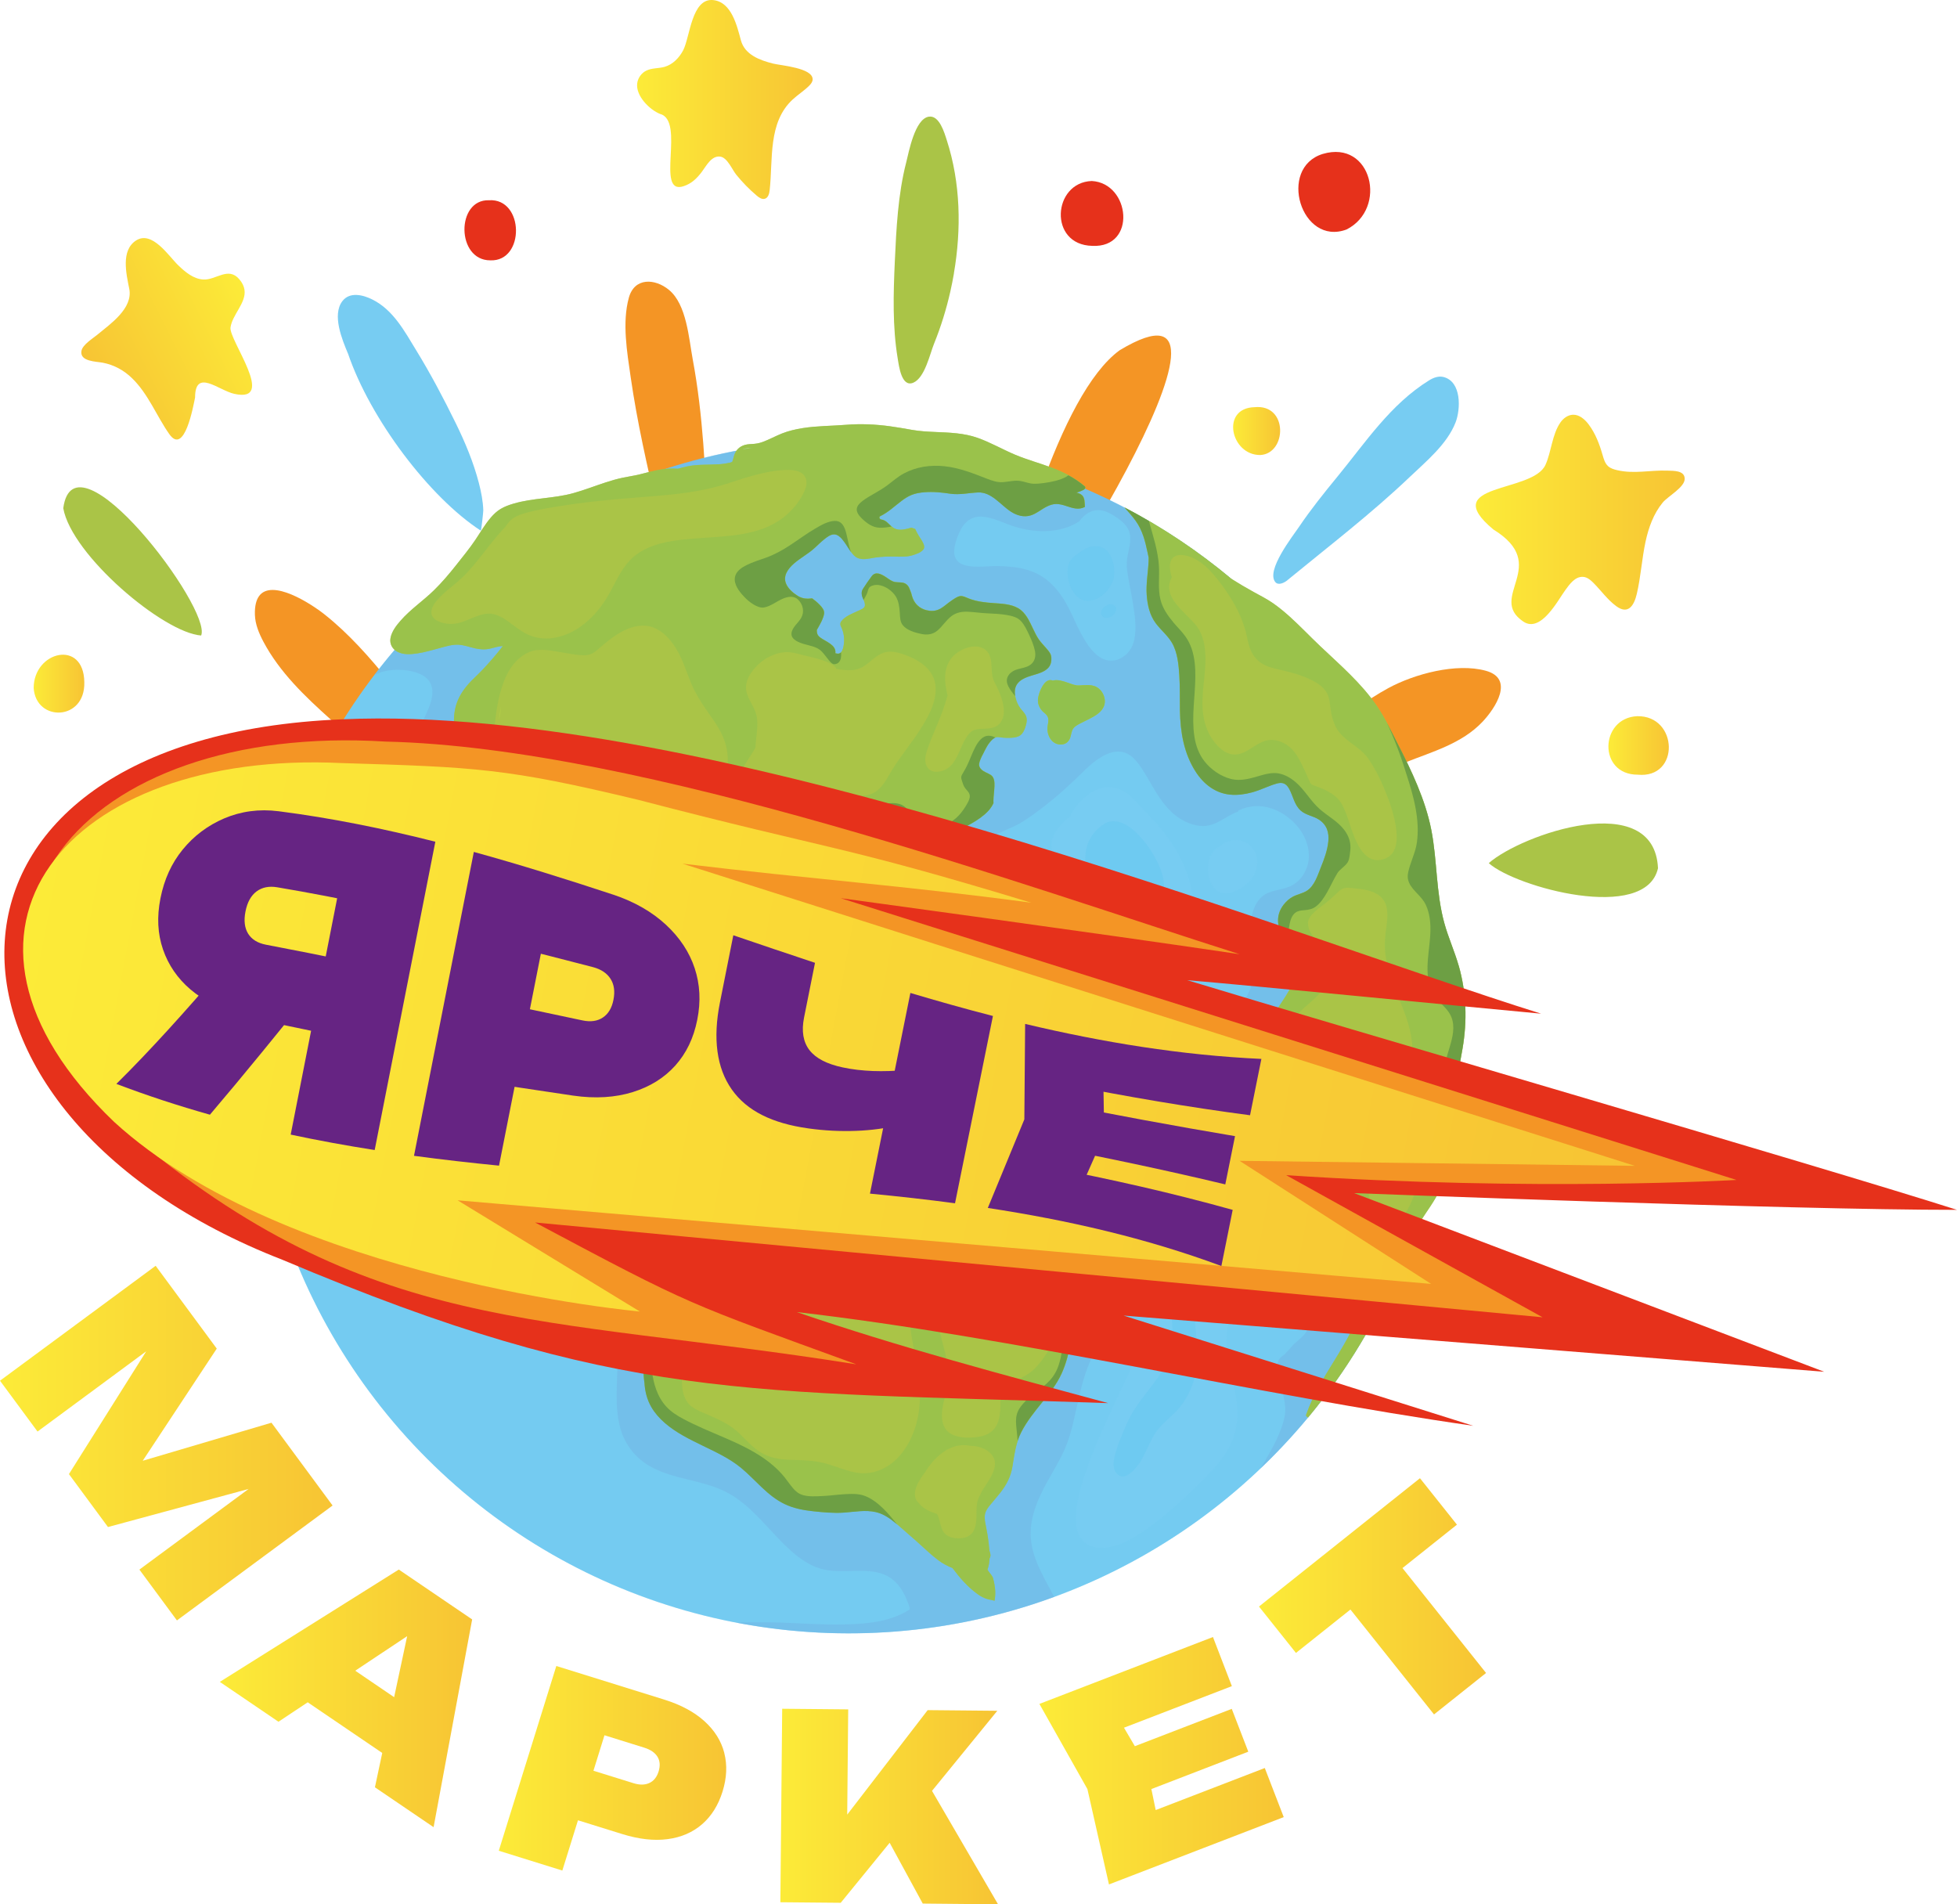 <?xml version="1.0" encoding="UTF-8"?> <svg xmlns="http://www.w3.org/2000/svg" xmlns:xlink="http://www.w3.org/1999/xlink" viewBox="0 0 569.42 554.02"><defs><style> .cls-1 { fill: url(#_Безымянный_градиент_10-3); } .cls-1, .cls-2, .cls-3, .cls-4, .cls-5, .cls-6, .cls-7, .cls-8, .cls-9, .cls-10 { fill-rule: evenodd; } .cls-2 { fill: url(#_Безымянный_градиент_10-2); } .cls-3 { fill: url(#_Безымянный_градиент_10-5); } .cls-4 { fill: url(#_Безымянный_градиент_10-6); } .cls-5 { fill: url(#_Безымянный_градиент_10-4); } .cls-11 { mix-blend-mode: screen; opacity: .7; } .cls-11, .cls-12 { fill: #6cc9f1; } .cls-13 { fill: url(#_Безымянный_градиент_10-12); } .cls-14 { fill: url(#_Безымянный_градиент_10-13); } .cls-15 { fill: url(#_Безымянный_градиент_10-10); } .cls-16 { fill: url(#_Безымянный_градиент_10-11); } .cls-17, .cls-10 { fill: #e6311b; } .cls-18, .cls-9 { fill: #f49525; } .cls-19 { fill: #662483; } .cls-20, .cls-21 { fill: #91c14d; } .cls-22, .cls-8 { fill: #aac447; } .cls-23 { fill: #b2cd47; } .cls-24, .cls-7 { fill: #77ccf2; } .cls-25, .cls-12, .cls-26 { mix-blend-mode: multiply; } .cls-12 { opacity: .26; } .cls-26 { fill: #73acdd; opacity: .37; } .cls-27 { fill: url(#_Безымянный_градиент_10-7); } .cls-28 { fill: url(#_Безымянный_градиент_10-8); } .cls-29 { fill: url(#_Безымянный_градиент_10-9); } .cls-6 { fill: url(#_Безымянный_градиент_10); } .cls-30 { isolation: isolate; } .cls-21, .cls-31 { opacity: .66; } .cls-31 { fill: #568d40; } </style><linearGradient id="_Безымянный_градиент_10" data-name="Безымянный градиент 10" x1="429.41" y1="151.1" x2="490.18" y2="151.1" gradientUnits="userSpaceOnUse"><stop offset="0" stop-color="#fceb38"></stop><stop offset="1" stop-color="#f7c434"></stop></linearGradient><linearGradient id="_Безымянный_градиент_10-2" data-name="Безымянный градиент 10" x1="185.36" y1="28.94" x2="236.44" y2="28.94" xlink:href="#_Безымянный_градиент_10"></linearGradient><linearGradient id="_Безымянный_градиент_10-3" data-name="Безымянный градиент 10" x1="2153.02" y1="-387.52" x2="2204.14" y2="-387.52" gradientTransform="translate(2172.99 -524.21) rotate(153.61) scale(1 -1)" xlink:href="#_Безымянный_градиент_10"></linearGradient><linearGradient id="_Безымянный_градиент_10-4" data-name="Безымянный градиент 10" x1="467.99" y1="216.9" x2="485.57" y2="216.9" xlink:href="#_Безымянный_градиент_10"></linearGradient><linearGradient id="_Безымянный_градиент_10-5" data-name="Безымянный градиент 10" x1="9.8" y1="198.9" x2="24.53" y2="198.9" xlink:href="#_Безымянный_градиент_10"></linearGradient><linearGradient id="_Безымянный_градиент_10-6" data-name="Безымянный градиент 10" x1="358.8" y1="125.4" x2="372.48" y2="125.4" xlink:href="#_Безымянный_градиент_10"></linearGradient><linearGradient id="_Безымянный_градиент_10-7" data-name="Безымянный градиент 10" x1="-1305.87" y1="103.58" x2="-832.62" y2="103.58" gradientTransform="translate(1309 413.14) rotate(10.65)" xlink:href="#_Безымянный_градиент_10"></linearGradient><linearGradient id="_Безымянный_градиент_10-8" data-name="Безымянный градиент 10" x1="0" y1="419.85" x2="96.77" y2="419.85" xlink:href="#_Безымянный_градиент_10"></linearGradient><linearGradient id="_Безымянный_градиент_10-9" data-name="Безымянный градиент 10" x1="63.96" y1="494.11" x2="137.37" y2="494.11" xlink:href="#_Безымянный_градиент_10"></linearGradient><linearGradient id="_Безымянный_градиент_10-10" data-name="Безымянный градиент 10" x1="145.14" y1="514.43" x2="211.32" y2="514.43" xlink:href="#_Безымянный_градиент_10"></linearGradient><linearGradient id="_Безымянный_градиент_10-11" data-name="Безымянный градиент 10" x1="227.06" y1="525.57" x2="290.4" y2="525.57" xlink:href="#_Безымянный_градиент_10"></linearGradient><linearGradient id="_Безымянный_градиент_10-12" data-name="Безымянный градиент 10" x1="302.43" y1="512.25" x2="373.52" y2="512.25" xlink:href="#_Безымянный_градиент_10"></linearGradient><linearGradient id="_Безымянный_градиент_10-13" data-name="Безымянный градиент 10" x1="366.32" y1="464.42" x2="432.39" y2="464.42" xlink:href="#_Безымянный_градиент_10"></linearGradient></defs><g class="cls-30"><g id="_Слой_2" data-name="Слой 2"><g id="_Слой_1-2" data-name="Слой 1"><g><g><path class="cls-6" d="M434.5,154.03c16.98,10.44-1.9,19.68,8.74,26.81,5.09,3.41,10.06-6.22,12.18-9.12,1.23-1.68,2.87-4.08,5.25-3.89,1.27,.1,2.28,1.06,3.13,1.92,2.2,2.23,3.87,4.66,6.43,6.57,3.53,2.64,5.24-.18,6.03-3.57,1.16-4.98,1.46-10.13,2.53-15.14,.87-4.06,2.33-8.16,5-11.4,1.51-1.84,6.51-4.48,6.4-6.99-.1-2.38-3.21-2.23-5.04-2.3-5-.19-9.69,1.04-14.68-.15-.93-.22-1.87-.51-2.58-1.15-.92-.84-1.26-2.11-1.61-3.3-.89-3.12-2.07-6.22-4.02-8.82-1.12-1.49-2.7-2.89-4.56-2.84-1.48,.04-2.81,1.01-3.66,2.23-2.46,3.55-2.61,8.43-4.35,12.33-3.71,8.34-31.5,5.19-15.19,18.81Z"></path><path class="cls-2" d="M192.08,33.16c7.41,1.98-1.52,23.74,6.8,21.02,2.34-.76,3.87-2.26,5.31-4.16,1.29-1.7,2.81-4.83,5.41-4.45,2.04,.3,3.43,3.78,4.61,5.24,1.8,2.22,3.8,4.28,5.99,6.12,.67,.57,1.52,1.15,2.36,.89,.98-.3,1.28-1.51,1.39-2.53,.99-8.88-.56-19.67,6.71-26.36,1.52-1.4,3.3-2.52,4.77-3.98,.5-.5,.99-1.1,1.02-1.81,.14-3.4-9.23-4.07-11.5-4.64-3.81-.96-8.23-2.54-9.37-6.76-1.16-4.3-2.73-11.09-7.99-11.71-6.37-.75-6.82,10.83-8.82,14.62-1.16,2.19-3.03,4.13-5.41,4.8-1.73,.49-3.63,.3-5.25,1.07-1.44,.68-2.49,2.12-2.7,3.7-.49,3.64,3.57,7.71,6.68,8.94Z"></path><path class="cls-1" d="M67.94,92.63c-.41,.86-.74,1.73-.87,2.62-.54,3.65,13.59,22.07,1.13,19.34-4.6-1.01-11.43-7.52-11.44,1.07-.53,2.5-3.07,16.97-7.52,10.61-3.66-5.22-6.11-11.68-10.82-16.24-2.38-2.31-5.21-3.86-8.47-4.5-1.94-.38-6.79-.31-6.25-3.44,.31-1.81,3.36-3.66,4.63-4.72,3.74-3.1,10.42-7.64,9.28-13.35-.87-4.37-2.48-11.15,1.95-14.04,4.69-3.05,9.51,4.52,12.31,7.21,2,1.92,4.39,3.97,7.3,4.13,3.69,.2,7.23-3.85,10.45-.09,3.6,4.2,.13,7.68-1.68,11.4Z"></path><path class="cls-8" d="M277.55,79.52c2.21-12.88,1.96-26.29-2.08-38.77-.68-2.1-2.14-7.27-5.2-6.81-4.1,.62-5.85,10.4-6.59,13.29-2.4,9.28-2.89,19.35-3.32,28.88-.42,9.3-.7,18.95,.84,28.17,.36,2.17,1.11,8.55,4.56,7.05,3.34-1.45,4.78-8.28,6.02-11.34,2-4.94,3.58-10.04,4.75-15.24,.39-1.73,.74-3.48,1.04-5.24Z"></path><path class="cls-7" d="M101.23,102.79c6.47,19.08,23.74,41.92,38.68,51.6,.1,.07,.73-5.44,.71-5.94-.09-2.69-.62-5.36-1.29-7.95-1.56-6.01-4.01-11.86-6.74-17.42-3.53-7.2-7.28-14.3-11.47-21.14-3.42-5.59-6.68-11.76-12.76-14.8-2.71-1.36-6.6-2.35-8.75,.48-3.06,4.02-.02,11.27,1.61,15.18Z"></path><path class="cls-8" d="M18.41,147.86c2.41,13.63,29.14,36.25,40.12,37.03,3.24-7.78-36.95-60.82-40.12-37.03Z"></path><path class="cls-10" d="M391.81,66.76c12.04-6.11,7.35-26.2-6.92-21.98-13.22,4.05-6.32,26.95,6.92,21.98Z"></path><path class="cls-10" d="M317.8,71.53c13.02,.66,11.1-18.26-.13-18.87-11.41,.39-12.67,18.58,.13,18.87Z"></path><path class="cls-10" d="M142.67,75.74c10.13,.42,9.9-18.14-.4-17.48-9.61-.31-9.53,17.52,.4,17.48Z"></path><path class="cls-5" d="M476.54,225.38c12.34,1.2,11.8-17.24-.18-17.02-10.9,.51-11.47,17.05,.18,17.02Z"></path><path class="cls-3" d="M9.8,200.19c.67,9.91,15.03,9.61,14.73-1.71-.14-12.6-14.76-9.02-14.73,1.71Z"></path><path class="cls-4" d="M366.71,132.38c7.73-.42,8.18-14.88-1.66-13.92-9.96,.21-6.98,14.01,1.66,13.92Z"></path><path class="cls-7" d="M374.6,168.79s.06-.05,.08-.07c11.98-9.83,24.31-19.28,35.54-29.98,4.84-4.61,10.82-9.5,13.3-15.84,1.49-3.82,1.8-11.89-3.52-13.22-1.42-.36-2.92,.19-4.17,.97-11.26,6.97-18.47,18.01-26.71,28.05-3.88,4.73-7.72,9.5-11.14,14.57-1.82,2.7-9.71,12.7-6.9,16.08,.85,1.02,2.46,.29,3.52-.54Z"></path><path class="cls-9" d="M394.9,205.91c-3.28,2.26-6.53,4.6-9.84,6.69-11.59,7.3-23.5,14.07-35.06,21.42-3.93,2.5-8.48,4.91-11.89,8.14-2.08,1.97-1.31,1.96,1.12,1.42,23.78-5.24,47.01-12.77,69.63-21.75,7.88-3.13,16.46-5.47,22.48-11.82,3.78-3.99,9.4-12.56,.97-14.87-8.59-2.36-20.8,.95-28.37,5.06-3.1,1.68-6.09,3.66-9.05,5.71Z"></path><path class="cls-8" d="M482.42,252.6c-1.05-23.28-39.67-9.91-49.24-1.49,7.71,6.97,45.61,17.44,49.24,1.49Z"></path><path class="cls-9" d="M191.3,148.38c2.41,10.26,4.2,22.88,9.69,32.12,2.67,4.49,3.96,.64,4.48-2.75,1.2-7.93,.75-16.25,.44-24.23-.63-16.18-1.34-32.78-4.33-48.86-1.16-6.25-1.78-16.07-6.93-20.32-4.07-3.36-10.04-3.68-11.68,2.28-1.99,7.27-.51,15.83,.54,23.13,1.87,12.97,4.8,25.9,7.79,38.63Z"></path><path class="cls-9" d="M288.17,197.35c9.21-6.66,83.81-123.23,37.61-95.45-17.5,12.75-31.72,63.64-37.61,95.45Z"></path><path class="cls-9" d="M75.41,173.38c-.85,1.14-1.32,2.92-1.24,5.5,.09,2.77,1.2,5.41,2.5,7.86,4.71,8.85,12.06,15.87,19.45,22.49,7.9,7.09,16.01,13.87,24.5,20.26,4.2,3.16,8.47,6.24,12.8,9.22,1.37,.94,8.06,4.06,8.5,5.58-2.04-6.95-6.29-13.51-10.05-19.62-5.7-9.27-11.99-18.22-18.84-26.67-5.57-6.88-11.56-13.64-18.5-19.17-4.21-3.35-15.37-10.48-19.12-5.46Z"></path></g><g><circle class="cls-24" cx="246.97" cy="301.61" r="173.58" transform="translate(-140.93 262.98) rotate(-45)"></circle><path class="cls-12" d="M246.97,128.02c-95.87,0-173.58,77.72-173.58,173.58s77.72,173.58,173.58,173.58,173.58-77.72,173.58-173.58-77.72-173.58-173.58-173.58Zm-124.25,170.05c1.09-1.23,3.13-1.85,4.73-1.62,1.28,.18,2.4,1.08,3.35,1.89,1.35,1.16,2.56,2.51,3.71,3.87,2.19,2.59,4.13,5.36,6.23,8.02,2.51,3.18,5.11,6.31,8.26,8.88,3.25,2.65,6.98,4.6,10.75,6.39,3.75,1.77,8,3.52,10.78,6.73,1.13,1.3,1.89,2.84,2.09,4.57,.23,2.06-.37,4.1-1.21,5.96-.86,1.9-1.85,3.8-3.39,5.24-1.25,1.17-2.79,1.95-4.44,2.35-1.96,.48-4.02,.51-6.03,.43-1.93-.08-3.82-.31-5.67-.89-7.8-2.45-13.89-9.06-18.22-15.73-2.33-3.58-4.26-7.43-5.71-11.45-.9-2.49-1.62-5.08-2.02-7.71-1.04-1.99-2.01-4.01-2.83-6.1-.79-2.02-1.46-4.15-1.61-6.32-.11-1.58,.13-3.27,1.21-4.5Zm187.45,4.29c-2.07-3.35-3.37-6.97-2.72-10.94,.57-3.5,2.37-6.67,4.04-9.75,1.74-3.19,3.53-6.47,4.06-10.12,.26-1.8,.16-3.65-.25-5.42-.41-1.77-1.24-3.43-2.1-5.01-1.93-3.53-4.34-6.82-6-10.49-.65-1.43-1.23-2.98-1.25-4.57-.02-1.33,.38-2.59,1.05-3.73,1.06-1.8,2.55-3.37,4.22-4.71,2.94-5.62,9.21-10.81,15.29-7.67,1.81,.93,3.27,2.44,4.62,3.93,1.5,1.65,3.06,3.24,4.58,4.88,3.15,3.42,5.95,7.2,7.97,11.41,3.5,7.27,5.66,16.99,1,24.23-1.84,2.86-4.35,5.23-6.44,7.91-1.89,2.42-3.32,5.07-4.78,7.75-1.49,2.74-3.01,5.47-4.73,8.09-1.64,2.51-3.47,5.02-5.76,6.98-1.77,1.51-3.98,2.78-6.39,2.46-2.9-.39-4.97-2.87-6.42-5.21Zm49.32,113.64c-.72,3.15-2.24,6.05-4.17,8.62-1.62,2.17-3.53,4.11-5.44,6.04-1.96,1.97-3.96,3.9-6.01,5.77-4.32,3.94-8.86,7.8-13.91,10.77-3.4,2-7.33,3.61-11.35,2.91-2.65-.46-4.49-2.33-5.16-4.91-.82-3.17-.26-6.64,.43-9.78,.92-4.19,2.36-8.27,3.92-12.26,1.61-4.1,3.39-8.13,5.25-12.12,1.46-3.15,2.99-6.27,4.45-9.42,2.15-4.64,4.05-9.54,5.61-14.49,2.18-6.91,3.53-14.01,4.57-21.17,.09-.61,.18-1.21,.28-1.82,.07-1.69,.08-3.38-.04-5.08-.3-4.28-.9-8.6-.05-12.86,.65-3.24,1.55-6.69,3.51-9.41,1.26-1.75,3.13-3.24,5.41-2.92,2.72,.38,4.74,2.87,6.15,5.01,2.11,3.19,3.46,7.05,4.49,10.71,1.05,3.74,1.69,7.58,2.04,11.44,.37,4.01,.55,8.06,.02,12.06-.54,4.06-1.52,8.05-2.15,12.1-.64,4.06-.95,8.38,.12,12.4,.86,3.22,1.82,6.4,2.27,9.71,.39,2.89,.41,5.83-.25,8.68Zm5.57-161.86c-1.07,2.18-3.16,3.92-5.33,4.96-1.36,.65-2.95,1.05-4.43,.57-1.22-.4-2.16-1.31-2.77-2.42-1.29-2.33-1.39-5.47-.39-7.93,.47-1.15,1.23-2.24,2.36-2.81,.04-.02,.09-.04,.14-.06,1.65-1.45,3.75-2.35,5.98-1.98,1.95,.33,3.66,1.69,4.52,3.45,.97,1.98,.88,4.25-.09,6.21Z"></path><path class="cls-26" d="M214.46,312.33c1.09,1.35,.25,2.96-.69,4.12-1.61,1.98-3.79,3.52-5.82,5.04-2.18,1.64-4.47,3.2-6.43,5.11-2.69,2.62-3.43,6.65-4.6,10.09-1.45,4.27-3.7,7.78-7.11,10.74-3.23,2.8-6.76,5.23-9.94,8.08-3.07,2.75-6.3,6.13-6.56,10.47-.27,4.46,1.78,8.89,3.42,12.93,.82,2.02,1.66,4.05,2.27,6.15,.57,1.96,.71,3.97,.77,6,.12,4.59-.29,9.18-.34,13.77-.04,4.51,.16,9.31,2.08,13.47,1.73,3.75,4.53,6.69,8.18,8.61,6.62,3.48,14.41,3.67,21.12,6.93,8.17,3.97,13.22,12.1,19.95,17.88,3.15,2.71,6.53,4.71,10.7,5.19,3.17,.37,6.35,.05,9.53,.1,2.76,.05,5.62,.42,7.98,1.97,3.05,2.01,4.66,5.43,5.72,8.81,.07,.23-.05,.48-.24,.6-6.21,3.93-14.43,4.22-21.56,4.23-6.56,0-13.09-.6-19.65-.65-3.06-.02-6.12,.02-9.18,.07,10.66,2.05,21.66,3.13,32.92,3.13,21,0,41.12-3.73,59.75-10.56-.11-.2-.21-.41-.31-.62-2.79-5.32-6.22-10.77-6.51-16.94-.27-5.7,2.1-11.04,4.79-15.92,1.37-2.48,2.84-4.92,4.13-7.45,1.35-2.65,2.34-5.38,3.07-8.26,1.67-6.57,2.59-13.33,5.4-19.56,.72-1.59,1.49-3.14,2.13-4.77,.53-1.35,1.02-2.72,1.45-4.1,.82-2.67,1.37-5.41,1.79-8.17,.47-3.05,.83-6.06,1.7-9.04,.82-2.78,1.91-5.46,3.07-8.11,2.23-5.12,4.71-10.2,5.63-15.76,.44-2.63,.56-5.27,1.16-7.88,.51-2.22,1.24-4.39,2.21-6.45,4.15-8.85,12.58-14.24,21.2-18.14,.29-.13,.54-.06,.73,.19,.87,1.15,1.49,2.45,1.91,3.83,.91,2.92,.98,6.02,1.66,8.99,.67,2.96,2.15,5.63,3.34,8.39,1.22,2.85,1.77,5.63,1.64,8.73-.11,2.76-.83,5.36-1.65,7.98-1.75,5.55-4.17,11.8-.96,17.29,.54,.92,1.24,1.83,2.23,2.29,.81,.37,1.7,.39,2.57,.32,2.03-.16,3.98-.62,6.02-.29,1.95,.31,4.19,1.08,5.47,2.67,1.22,1.51,1.37,3.54,1.28,5.41-.12,2.55-.38,5.41-1.54,7.72-.85,1.71-2.4,2.73-3.76,4-.97,.9-1.71,1.98-2.65,2.9-.46,.44-1.09,.76-1.5,1.24-.55,.64-.82,1.92-.85,2.73-.04,1.15,.26,2.32,.53,3.43,.66,2.65,1.63,5.29,1.84,8.03,.19,2.43-.67,5.07-1.55,7.3-1.47,3.71-3.6,7.07-5.54,10.54,33.09-31.61,53.7-76.16,53.7-125.53,0-95.87-77.72-173.58-173.58-173.58-56.35,0-106.41,26.85-138.12,68.45,2.67-1.58,6.21-1.82,9.21-1.47,2.75,.32,6.32,1.37,7.38,4.26,1.03,2.82-.36,6.07-1.54,8.61-1.63,3.52-3.79,6.79-5.25,10.39-.73,1.8-1.11,3.45-.7,5.4,.47,2.22,1.61,4.24,2.01,6.48,.93,5.17,.3,10.24-.5,15.38-.71,4.53-.84,9.12,.8,13.48,1.31,3.49,3.65,6.45,6.13,9.19,2.83,3.12,5.84,6.08,8.51,9.35,2.12,2.58,4.1,5.27,5.91,8.07,3.91,6.04,7.42,12.43,12.17,17.88,4.14,4.76,9.82,9.16,16.5,7.47,4.1-1.04,7.8-3.59,12-4.2,4.1-.6,7.94,1.1,11.24,3.34,2.04,1.38,4.09,2.13,6.57,1.66,2.48-.47,4.84-1.43,7.38-1.63m71.09-151.09c.31-1.7,1-3.46,1.79-4.99,1.26-2.42,3.4-3.92,6.18-3.74,2.84,.19,5.51,1.49,8.15,2.45,6.4,2.35,14.17,2.7,20.07-1.02,1.38-1.82,3.22-3.38,5.62-3.33,1.5,.03,2.93,.65,4.2,1.42,1.51,.92,3.06,1.99,4.08,3.47,1.6,2.32,.95,4.96,.41,7.5-.28,1.31-.48,2.62-.41,3.96,.06,1.19,.25,2.37,.46,3.54,.52,2.97,1.17,5.92,1.59,8.91,.41,2.86,.71,5.83,.16,8.69-.48,2.48-1.81,4.51-4.11,5.66-2.04,1.02-4.25,.81-6.11-.48-2.03-1.41-3.48-3.56-4.7-5.67-1.21-2.09-2.19-4.29-3.2-6.48-2.33-5.07-5.55-9.96-10.8-12.31-2.65-1.19-5.57-1.66-8.45-1.85-1.65-.11-3.28-.12-4.93-.02-1.4,.09-2.8,.16-4.2,.1-1.96-.09-4.49-.43-5.49-2.39-.54-1.06-.51-2.27-.3-3.41Zm98.72,98.22c-3.02,1.97-7.27,1.3-9.82,4.1-2.89,3.17-2.95,7.76-2.64,11.78,.32,4.15,1.12,8.4,.3,12.55-.73,3.68-3.04,6.94-6,9.19-2.72,2.07-5.97,3.27-9.2,4.27-3.28,1.02-6.65,1.83-9.77,3.27-3.16,1.46-5.65,3.57-7.45,6.56-1.82,3-3.25,6.22-5.12,9.19-1.57,2.51-3.57,5.03-6.46,6.04-3.46,1.2-7.14-.28-10.11-2.07-3.34-2.01-6.15-4.72-9.09-7.25-3.12-2.68-6.51-5.01-10.5-6.17-2.31-.67-4.71-1.07-7.04-1.68-2.71-.71-5.39-1.55-7.97-2.64-2.45-1.03-4.9-2.27-6.86-4.1-1.63-1.52-2.84-3.57-2.67-5.86,.22-2.88,2.3-5.85,4.7-7.36,3.04-1.92,6.73-1.25,9.98-.29,3.41,1.01,6.94,2.65,10.57,2.46,4.29-.23,7.49-3.82,9.7-7.14,1.3-1.95,2.46-4.01,3.62-6.05,1.13-1.99,2.04-4.17,2.46-6.42,.41-2.14,.26-4.34-.45-6.4-.76-2.23-2.14-4.6-3.91-6.19-2.72-2.44-6.66-2.54-10.07-3.22-1.52-.3-3.09-.74-4.34-1.69-1.19-.91-2.16-2.38-2.35-3.88-.38-2.95,2.62-4.79,4.87-5.94,1.39-.71,2.84-1.31,4.27-1.95,1.88-.86,3.56-2.03,5.24-3.22,4.43-3.14,8.58-6.66,12.5-10.41,2.79-2.67,5.52-5.72,9.12-7.32,1.96-.87,4.12-1.13,6.08-.1,1.86,.98,3.18,2.8,4.31,4.52,1.41,2.18,2.62,4.48,3.99,6.68,1.46,2.34,3.11,4.6,5.24,6.39,2.52,2.11,6.11,3.74,9.45,3.34,3.05-.37,5.5-2.56,8.23-3.77,.31-.13,.62-.24,.92-.36,0-.15,.08-.3,.26-.39,2.93-1.38,6.22-1.57,9.31-.59,5.84,1.85,11.14,7.65,11.05,14.01-.04,3.15-1.68,6.37-4.36,8.11Z"></path><g><path class="cls-23" d="M300.16,335.6c-1.04-.56-2.25-.71-3.43-.65-1.18,.06-2.37,.34-3.36,.98-.23,.15-.48,.37-.72,.63-.62,.69-1.15,1.6-1.31,2.52-.1,.6,0,1.27,.42,1.71,.39,.4,.96,.55,1.52,.63,2.09,.27,4.46-.29,5.97-1.81,.94-.95,2.71-3.03,.9-4Z"></path><path class="cls-23" d="M273.61,261.88c-2.81-1.66-6.25-2.36-9.41-3.02-3.09-.64-6.22-1.15-9.36-1.52-3.81-.45-7.78-.42-11.15,1.62-1.99,1.2-3.62,2.96-5.19,4.64-.49,.52-.97,1.04-1.46,1.56-.39,.42-1.07,.86-1.11,1.45-.02,.27,.04,.68,.33,.77,.11,.04,.22,0,.32-.04-.08,.25-.06,.5,.18,.69,3.57,2.98,8.58,.95,12.25-.74,2-.92,3.94-2.01,6.02-2.74,2.59-.91,5.54-1.03,8.25-.81,3.41,.28,6.77,1.3,9.7,3.08,.29,.18,.71,.1,.97-.1,.83-.64,1.73-1.59,1.53-2.74-.17-.97-1.07-1.65-1.87-2.12Z"></path><path class="cls-23" d="M296.95,267.26c-.31-1.96-2.27-3.55-4.21-3.66-2.08-.12-4,1.15-5.71,2.17-.86,.51-1.72,.96-2.65,1.32-.73,.28-1.43,.6-2,1.16-1.02,1.02-1.99,3.08-1.13,4.45,.49,.78,1.37,1.35,2.1,1.88,.76,.55,1.56,1.07,2.22,1.73,1.09,1.08,1.76,2.99,3.37,3.4,1.6,.41,3.59-.42,4.72-1.55,1.25-1.25,1.68-3.04,1.98-4.73,.14-.81,.25-1.62,.39-2.43,.66-1.15,1.12-2.42,.92-3.75Z"></path><path class="cls-23" d="M318.41,199.6c-1.38-.46-2.89-.26-4.31-.18-1.18,.07-2.23-.38-3.34-.77-1.2-.43-3.14-1.07-4.44-.63-.02-.01-.04-.03-.07-.04-.95-.39-1.84,.19-2.42,.92-.92,1.18-1.57,2.85-1.79,4.32-.21,1.45,.42,2.86,1.46,3.85,.44,.42,.97,.76,1.27,1.31,.48,.89,.23,1.81,.07,2.75-.45,2.71,1.28,5.89,4.37,5.42,1.1-.17,1.83-.95,2.19-1.96,.3-.86,.33-1.9,.89-2.66,.48-.66,1.3-1.09,2.01-1.46,.9-.48,1.82-.89,2.73-1.36,1.67-.86,3.62-1.97,4.25-3.87,.73-2.2-.7-4.93-2.87-5.65Z"></path><path class="cls-22" d="M424.42,280.93c-1.21-4.24-3.06-8.26-4.21-12.51-1.19-4.37-1.7-8.87-2.12-13.37-.42-4.55-.75-9.11-1.63-13.6-.86-4.42-2.31-8.71-4.02-12.87-1.66-4.03-3.58-7.95-5.57-11.83-1.96-3.81-3.79-7.76-6.2-11.3-4.53-6.66-10.7-11.94-16.51-17.44-3.04-2.88-5.91-5.93-9.02-8.72-1.53-1.37-3.12-2.68-4.81-3.85-1.77-1.22-3.68-2.18-5.57-3.22-2.21-1.21-4.37-2.5-6.51-3.84-9.54-7.98-19.96-14.96-31.08-20.76,1.13,1.25,2.26,2.51,3.25,3.88,1.97,2.73,2.78,5.9,3.46,9.15,.11,.51,.22,1.03,.33,1.55,0,.31,0,.62-.01,.93-.13,3.36-.8,6.64-.55,10.02,.22,2.87,.86,5.79,2.6,8.13,1.47,1.98,3.45,3.54,4.72,5.68,1.65,2.78,1.97,6.47,2.17,9.63,.21,3.35,.11,6.7,.17,10.05,.12,6.32,1.12,12.51,4.61,17.91,2.31,3.57,5.67,6.2,9.99,6.62,2.15,.21,4.34-.11,6.42-.67,2.43-.65,4.65-1.84,7.06-2.53,1.72-.5,2.8-.12,3.69,1.46,1.18,2.11,1.5,4.68,3.38,6.37,1.51,1.35,3.62,1.55,5.29,2.62,2.32,1.5,3.02,3.75,2.75,6.4-.26,2.56-1.17,5.04-2.13,7.41-.96,2.39-1.88,5.55-4.2,6.97-1.22,.74-2.67,.98-3.94,1.64-1.09,.57-1.99,1.41-2.74,2.37-1.18,1.51-1.76,3.31-1.59,5.22,.36,4.08,3.24,7.43,4.56,11.2,.66,1.89,.87,3.83,.05,5.7-1.36,3.1-3.35,5.93-5.23,8.74-1.84,2.74-3.53,5.54-5.17,8.41-1.46,2.57-2.73,5.24-2.56,8.27,.13,2.39,1.29,4.19,2.97,5.8,1.97,1.89,4.01,3.59,5.33,6.03,2.65,4.93,2.09,10.87,1.22,16.19-.79,4.8-2.56,9.95-1.68,14.85,.39,2.17,1.44,4.27,3.33,5.5,1.73,1.12,3.96,1.53,5.9,.71,3.93-1.66,5.32-6.47,8.57-8.99,.89-.69,1.23-.6,1.84,.35,.87,1.35,1.6,2.86,2.04,4.4,.95,3.34-.11,6.43-1.55,9.44-.73,1.52-1.97,3.57-1.39,5.34,.6,1.86,2.73,3.02,4.02,4.34,1.01,1.03,1.54,2.46,2.26,3.72-.04,.2-.08,.4-.13,.61-.7,2.89-1.83,5.66-3.16,8.31-2.82,5.6-6.47,10.73-9.46,16.23-1.39,2.56-2.64,5.21-3.6,7.96-.08,.23-.03,.44,.16,.59,.12,.1,.25,.19,.37,.27,11.2-13.49,20.38-28.71,27.12-45.18,.5-.97,.87-2.04,1.2-3.03,.26-.68,.52-1.36,.77-2.04,1.31-3.14,3.09-6.11,4.99-8.92,2.18-3.22,4.29-6.28,5.43-10.05,1.05-3.47,1.37-7.09,1.59-10.69,.29-4.54,.69-9.03,1.4-13.52,.74-4.62,1.66-9.21,2.45-13.83,1.4-8.19,1.17-16.24-1.11-24.25Z"></path><path class="cls-22" d="M320.28,343c-1.04-2.6-3.5-4.22-6.27-4.47-2.38-.21-4.61,.71-6.65,1.89-.05-.1-.11-.2-.15-.3-.3-.68-.39-1.51-.86-2.09-.85-1.05-2.59-.87-4-.64-.01,.02-.03,.03-.04,.04-.27,.39-.42,.87-.77,1.2-.13,.13-.29,.23-.41,.37-.15,.18-.22,.4-.3,.61-1.37,3.41-7.59,5.02-10,1.87-2.82-3.69,1.35-6.15,3.68-8.23,.92-.83,1.75-2.38,2.4-3.45-.02-.28-.07-.57-.14-.85-.43-1.61-1.61-2.37-3.04-3.01-1.53-.68-3.21-1.17-4.55-2.19-1.46-1.11-2.5-2.65-3.58-4.1-1.16-1.57-2.51-2.94-4.45-3.48-2.12-.6-4.39-.27-6.57-.31-.81-.02-1.61-.08-2.38-.24-.39,.66-.8,1.3-1.29,1.89-.14,.17-.46,.2-.65,.08-.95-.62-1.95-1.16-2.87-1.82-.43-.31-.91-.59-.96-1.16-.03-.31,.04-.62,.15-.91,.04-.11,.08-.28,.16-.4,0-.01-.01-.03-.02-.04-.36-.53-.59-1.23-.87-1.81-.34-.69-.68-1.37-1.01-2.06-.11-.23-.22-.46-.32-.7-.79-.86-1.65-1.66-2.47-2.48-.36-.36-.73-.72-1.1-1.08-.36-.15-.72-.3-1.08-.44-1.04-.41-2.76-1.05-4.23-1.1-1.6-.6-3.38-.53-5.04-.07-.92,.25-1.77,.63-2.58,1.08-.11-.09-.23-.18-.34-.27-.77,.05-1.54,.17-2.3,.31-1.48,.93-2.83,2.14-4.03,3.57-.23,.28-.46,.65-.7,1.02-.83,.31-1.69,.46-2.56,.33-1.95-.31-3.52-1.87-4.41-3.55-1.88-3.57-1.63-7.87-3.05-11.6-.65-1.7-1.64-3.31-3.31-4.14-1.75-.87-3.82-1.16-5.44-2.28-1.74-1.2-1.02-2.93,.2-4.22,1.5-1.59,3.39-2.8,4.8-4.49,1.3-1.56,1.93-3.74,1.49-5.75-.46-2.13-2.32-3.05-4.38-2.76-2.38,.33-4.46,1.82-6.16,3.43-1.89,1.79-3.45,3.88-5.06,5.91-.47,.59-.95,1.18-1.45,1.75-2.08-3.59-6.25-4.86-9.19-7.68-4.53-4.34-2.98-11.18-.33-16.09,1.57-2.92,3.57-5.59,5.68-8.15,5.59,2.27,3.95,11.88,10.64,12.58,3.04,.32,5.38-1.4,6.2-4.3,.75-2.64,.5-5.41,.49-8.12,0-3.16,.96-6.12,3.68-7.93,2.6-1.73,5.9-2.25,8.94-2.67,3.45-.48,6.87-.86,10.29-1.56,2.1-.43,4.25-.87,6.4-.65,2.39,.25,4.38,1.46,6.3,2.84,3.17,2.28,6.49,5.1,10.66,4.65,2.28-.24,4.26-1.31,6.25-2.38,1.76-.94,3.56-1.81,5.3-2.81,1.74-1,3.46-2.13,4.84-3.59,.69-.72,1.21-1.51,1.61-2.36-.01-.21-.03-.43-.02-.64,.01-1.43,.26-2.85,.3-4.28,.03-1.19,0-2.59-1.1-3.29-.92-.58-2.04-.86-2.8-1.68-.67-.72-.68-1.41-.38-2.29,.33-.97,.82-1.9,1.31-2.8,.39-.72,.76-1.52,1.24-2.19,.46-.65,1.12-1.46,1.84-1.84,.56-.3,1.16-.19,1.75-.1,1.05,.15,2.11,.18,3.17,.1,.89-.06,1.84-.21,2.56-.78,.73-.57,1.12-1.48,1.4-2.33,.35-1.07,.63-2.34,.1-3.4-.39-.79-1.08-1.41-1.6-2.12-.66-.9-1.1-1.93-1.36-3.02-.32-1.35-.34-2.85,.51-4.02,1.54-2.12,4.65-2.36,6.9-3.3,1.11-.46,2.21-1.14,2.71-2.28,.29-.66,.35-1.39,.31-2.1-.06-1.11-.79-1.9-1.49-2.71-.7-.82-1.48-1.6-2.1-2.48-.7-.99-1.21-2.09-1.73-3.18-1.06-2.21-2.14-4.74-4.37-6-2.1-1.19-4.7-1.28-7.05-1.45-2.53-.18-4.94-.43-7.32-1.36-.73-.29-1.66-.81-2.48-.68-.91,.14-1.86,.89-2.6,1.38-1.05,.69-1.96,1.59-3.04,2.22-1.01,.59-2.13,.81-3.29,.66-2.23-.27-4.01-1.51-4.84-3.61-.2-.51-.35-1.04-.47-1.57-.02-.04-.04-.08-.06-.12-.37-1.01-.64-2.07-1.67-2.62-.91-.48-1.97-.27-2.95-.44-1-.18-1.78-.83-2.6-1.38-1.29-.86-3.05-1.86-4.2-.31-.88,1.18-1.72,2.4-2.52,3.64-.38,.59-.48,1.17-.34,1.87,.2,1,1.02,2.1,.84,3.14-.13,.73-1.25,1.11-1.84,1.39-.92,.44-1.87,.81-2.77,1.29-.81,.44-1.69,1.04-2.24,1.79-.4,.55-.34,1.03-.06,1.61,.8,1.63,1.02,3.33,.79,5.13-.1,.75-.27,1.62-.76,2.22-.44,.56-1.08,.52-1.69,.32,.33-2.37-2.71-3.34-4.29-4.49-.42-.31-.81-.66-.97-1.16-.12-.36-.15-.74-.13-1.13,.19-.32,.37-.64,.55-.96,.63-1.15,1.36-2.43,1.56-3.75,.15-1.02-.59-1.87-1.25-2.56-.67-.7-1.42-1.33-2.2-1.9-1.5,.19-2.89,.11-4.23-.74-1.36-.86-2.78-2.06-3.4-3.58-.93-2.28,.63-4.34,2.28-5.79,1.92-1.69,4.22-2.86,6.1-4.6,.93-.86,1.83-1.76,2.83-2.55,.76-.6,1.71-1.34,2.73-1.37,.99-.03,1.86,.76,2.46,1.47,.81,.95,1.44,2.04,2.13,3.08,.67,1.01,1.39,2.04,2.58,2.44,1.57,.53,3.28,0,4.85-.23,1.85-.27,3.67-.32,5.53-.28,1.8,.03,3.75,.14,5.48-.44,1-.33,2.31-.74,2.98-1.62,.39-.52,.27-1.12,.03-1.68-.35-.82-.89-1.56-1.36-2.31-.4-.64-.74-1.31-1.05-1.99-.36-.13-.72-.25-1.08-.37-1.66,.42-3.44,1.01-5,.19-1.4-.74-2.04-2.36-3.76-2.57-.46-.06-.8-.74-.27-.99,2.3-1.11,4.13-2.88,6.15-4.41,.92-.7,1.89-1.33,2.96-1.76,1.17-.48,2.45-.68,3.71-.78,2.53-.22,5.07,.06,7.57,.43,2.71,.4,5.37-.26,8.07-.37,3.92-.16,6.58,3.7,9.57,5.61,1.71,1.1,3.73,1.68,5.73,1.07,1.73-.53,3.12-1.81,4.74-2.6,.86-.42,1.73-.72,2.7-.72,.98,0,1.95,.27,2.88,.58,1.86,.61,3.65,1.24,5.45,.27-.09-1.19,.01-2.71-.93-3.47-.43-.35-.96-.54-1.51-.69,.7-.21,1.39-.46,2.05-.8,.36-.18,.76-.68,.35-1.03-2.82-2.41-6.1-4.09-9.55-5.39-3.56-1.35-7.27-2.33-10.78-3.81-3.66-1.55-7.12-3.56-10.87-4.89-3.99-1.41-8.14-1.53-12.33-1.71-2.27-.1-4.55-.22-6.8-.62-2.09-.37-4.18-.74-6.29-1.03-4.28-.59-8.54-.78-12.85-.44-4.22,.34-8.48,.3-12.67,.97-2.05,.33-4.1,.8-6.03,1.57-1.9,.76-3.7,1.77-5.63,2.47-1.02,.37-1.98,.53-3.06,.58-.9,.04-1.8,.1-2.64,.46-1.46,.62-2.28,1.75-2.66,3.25-.13,.51-.26,1.02-.46,1.5-.2,.07-.4,.14-.59,.21-1.05,.23-2.11,.4-3.21,.47-3.14,.2-6.34-.02-9.44,.65-.86,.18-1.71,.41-2.55,.66-.42-.03-.84-.05-1.25-.06-3.4-.1-6.59,.88-9.86,1.69-1.66,.41-3.35,.63-5.02,.99-1.63,.35-3.24,.81-4.83,1.33-3.18,1.03-6.28,2.26-9.5,3.15-5.69,1.58-11.71,1.37-17.38,3.05-1.29,.38-2.57,.84-3.73,1.53-1.07,.63-2,1.52-2.81,2.45-1.75,2.02-3.07,4.35-4.56,6.56-1.71,2.53-3.67,4.92-5.56,7.31-2.02,2.55-4.13,5.05-6.46,7.33-3.15,3.09-6.87,5.56-9.78,8.91-1.25,1.43-2.54,3.11-2.89,5.03-.3,1.66,.51,3.18,2,3.96,1.72,.91,3.8,.78,5.67,.51,2.26-.33,4.46-.99,6.66-1.58,1.75-.47,3.65-1.08,5.48-.97,1.64,.1,3.22,.7,4.81,1.06,1.49,.34,2.94,.41,4.43,.07,1.2-.27,2.4-.72,3.64-.73-1.95,2.52-4.04,4.93-6.24,7.23-1.23,1.28-2.58,2.45-3.76,3.78-1.67,1.89-3.04,4.05-3.7,6.51-.68,2.54-.6,5.11-.35,7.68-.55,3.6-.95,7.25-1.23,10.88-.33,4.18-.48,8.41-1.37,12.52-.83,3.81-2.34,7.48-2.65,11.4-.49,6.44,2.03,12.43,5.96,17.41,4.14,5.25,9.36,9.54,13.89,14.44,2.67,2.89,5.16,5.95,7.3,9.25,1.87,2.88,3.63,5.87,6.1,8.29,2.2,2.15,5.13,3.93,8.3,3.86,2.87-.06,5.39-1.52,7.87-2.8,3.21-1.66,6.68-3.01,10.36-2.54,1.86,.23,3.43,.96,4.98,1.98,1.23,.81,2.45,1.65,3.83,2.19,3.29,1.29,6.97,.98,10.42,.75,3.51-.24,7.68-.74,10.91,1.01,2.41,1.32,4.02,3.71,6.45,5,.06,.03,.13,.05,.19,.09,.03,.12,.07,.23,.12,.35,.38,.82,1.23,1.45,1.91,2.01,.63,.51,1.27,1.01,1.88,1.55,.49-.3,1.04-.5,1.47-.88,.21-.19,.54-.21,.75,0,.61,.61,1.19,1.25,1.78,1.88,.21,.72,.4,1.45,.72,2.13-1.4,.82-2.53,1.93-3.63,3.14-1.33,1.47-2.5,2.57-4.61,2.22-1.53-.25-3.07-.81-4.64-.81-1.39,0-2.57,.6-3.57,1.53-1.75,1.63-3.01,3.87-4.22,5.9-1.43,2.39-2.73,4.85-4.08,7.28-2.14,3.84-4.46,7.32-7.46,10.53-5.05,5.41-11.55,10.59-13.77,17.95-1.29,4.25-.31,8.22,.44,12.47,.96,5.5,1.56,11.05,1.05,16.63-.3,3.31-.64,6.63-.36,9.96,.04,.52,.1,1.06,.19,1.62,0,.01,0,.03,0,.04,.16,2.46,.75,4.78,1.98,6.92,1.02,1.77,2.4,3.31,3.94,4.65,3.27,2.84,7.23,4.76,11.09,6.64,3.87,1.88,7.81,3.7,11.14,6.46,4.19,3.48,7.58,8.05,12.57,10.46,2.61,1.26,5.45,1.81,8.31,2.11,3,.32,6.02,.61,9.04,.4,3.03-.22,6.27-.84,9.28-.14,2.44,.57,4.5,2.13,6.35,3.74,1.88,1.63,3.75,3.27,5.61,4.91,2.03,1.79,3.95,3.71,6.12,5.34,1.31,.97,2.68,1.72,4.15,2.29,2.09,2.81,4.49,5.56,7.33,7.6,.96,.69,1.95,1.22,3.1,1.51,.61,.15,1.22,.28,1.84,.4,.15-.95,.23-1.91,.18-2.87-.06-1.2-.3-2.38-.59-3.54-.22-.89-.97-1.53-1.46-2.28-.08-.12-.14-.25-.2-.38,.38-1.01,.55-2.09,.6-3.2,.14-.26,.25-.51,.27-.78,.02-.48-.12-1.01-.31-1.53-.06-.8-.14-1.59-.23-2.34-.18-1.5-.43-3-.73-4.48-.24-1.22-.56-2.49-.33-3.73,.19-1.04,.83-1.9,1.48-2.69,.98-1.2,2.02-2.36,2.97-3.58,1.79-2.27,3.05-4.67,3.53-7.54,.56-3.43,.96-6.89,2.56-10.03,1.62-3.18,3.89-5.99,6.13-8.76,2.14-2.64,4.22-5.23,5.64-8.35,1.31-2.87,2.1-5.95,2.6-9.06,1.05-6.48,.74-13.08,1.61-19.58,.47-3.54,1.38-7.01,2.77-10.3,1.34-3.17,3.29-6.08,4.32-9.38,.81-2.6,1.14-5.72,.1-8.31Zm-101.98-212.69c.26,0,.52-.02,.77-.04-1.01,.16-2.02,.33-3.02,.51,.68-.35,1.46-.44,2.24-.47Z"></path></g><g class="cls-25"><path class="cls-23" d="M300.16,335.6c-1.04-.56-2.25-.71-3.43-.65-1.18,.06-2.37,.34-3.36,.98-.23,.15-.48,.37-.72,.63-.62,.69-1.15,1.6-1.31,2.52-.1,.6,0,1.27,.42,1.71,.39,.4,.96,.55,1.52,.63,2.09,.27,4.46-.29,5.97-1.81,.94-.95,2.71-3.03,.9-4Z"></path><path class="cls-23" d="M275.48,264.01c-.13-.71-.64-1.26-1.22-1.69-.11,.64-.44,1.18-1.21,1.4-1.37,.4-3.02-.32-4.28-.79-1.33-.5-2.6-1.04-4.01-1.25-2.51-.39-5.09-.38-7.61-.24-1.27,.07-2.54,.18-3.8,.35-1.08,.14-2.22,.25-3.24,.64-1.97,.74-3.68,2.06-5.6,2.93-1.68,.76-3.59,1.28-5.29,.3-.65-.37-1.05-.9-1.21-1.51-.32,.35-.64,.69-.97,1.03-.39,.42-1.07,.86-1.11,1.45-.02,.27,.04,.68,.33,.77,.11,.04,.22,0,.32-.04-.08,.25-.06,.5,.18,.69,3.57,2.98,8.58,.95,12.25-.74,2-.92,3.94-2.01,6.02-2.74,2.59-.91,5.54-1.03,8.25-.81,3.41,.28,6.77,1.3,9.7,3.08,.29,.18,.71,.1,.97-.1,.83-.64,1.73-1.59,1.53-2.74Z"></path><path class="cls-23" d="M296.95,267.26c-.23-1.51-1.45-2.79-2.88-3.36,.7,.76,1.01,1.79,.89,2.84-.15,1.33-.89,2.39-1.66,3.45-.85,1.18-1.77,2.37-2.92,3.27-.99,.78-1.97,1.11-3.2,.77-1.28-.35-2.49-1.07-3.49-1.93-.86-.73-1.67-1.69-1.57-2.89,.04-.47,.19-.9,.4-1.3-.04,.04-.09,.07-.13,.11-1.02,1.02-1.99,3.08-1.13,4.45,.49,.78,1.37,1.35,2.1,1.88,.76,.55,1.56,1.07,2.22,1.73,1.09,1.08,1.76,2.99,3.37,3.4,1.6,.41,3.59-.42,4.72-1.55,1.25-1.25,1.68-3.04,1.98-4.73,.14-.81,.25-1.62,.39-2.43,.66-1.15,1.12-2.42,.92-3.75Z"></path><path class="cls-20" d="M318.41,199.6c-1.38-.46-2.89-.26-4.31-.18-1.18,.07-2.23-.38-3.34-.77-1.2-.43-3.14-1.07-4.44-.63-.02-.01-.04-.03-.07-.04-.95-.39-1.84,.19-2.42,.92-.92,1.18-1.57,2.85-1.79,4.32-.21,1.45,.42,2.86,1.46,3.85,.44,.42,.97,.76,1.27,1.31,.48,.89,.23,1.81,.07,2.75-.45,2.71,1.28,5.89,4.37,5.42,1.1-.17,1.83-.95,2.19-1.96,.3-.86,.33-1.9,.89-2.66,.48-.66,1.3-1.09,2.01-1.46,.9-.48,1.82-.89,2.73-1.36,1.67-.86,3.62-1.97,4.25-3.87,.73-2.2-.7-4.93-2.87-5.65Z"></path><path class="cls-21" d="M424.42,280.93c-1.21-4.24-3.06-8.26-4.21-12.51-1.19-4.37-1.7-8.87-2.12-13.37-.42-4.55-.75-9.11-1.63-13.6-.86-4.42-2.31-8.71-4.02-12.87-1.66-4.03-3.58-7.95-5.57-11.83-1.96-3.81-3.79-7.76-6.2-11.3-4.53-6.66-10.7-11.94-16.51-17.44-3.04-2.88-5.91-5.93-9.02-8.72-1.53-1.37-3.12-2.68-4.81-3.85-1.77-1.22-3.68-2.18-5.57-3.22-2.21-1.21-4.37-2.5-6.51-3.84-9.54-7.98-19.96-14.96-31.08-20.76,1.13,1.25,2.26,2.51,3.25,3.88,1.97,2.73,2.78,5.9,3.46,9.15,.11,.51,.22,1.03,.33,1.55,0,.31,0,.62-.01,.93-.13,3.36-.8,6.64-.55,10.02,.22,2.87,.86,5.79,2.6,8.13,1.47,1.98,3.45,3.54,4.72,5.68,1.65,2.78,1.97,6.47,2.17,9.63,.21,3.35,.11,6.7,.17,10.05,.12,6.32,1.12,12.51,4.61,17.91,2.31,3.57,5.67,6.2,9.99,6.62,2.15,.21,4.34-.11,6.42-.67,2.43-.65,4.65-1.84,7.06-2.53,1.72-.5,2.8-.12,3.69,1.46,1.18,2.11,1.5,4.68,3.38,6.37,1.51,1.35,3.62,1.55,5.29,2.62,2.32,1.5,3.02,3.75,2.75,6.4-.26,2.56-1.17,5.04-2.13,7.41-.96,2.39-1.88,5.55-4.2,6.97-1.22,.74-2.67,.98-3.94,1.64-1.09,.57-1.99,1.41-2.74,2.37-1.18,1.51-1.76,3.31-1.59,5.22,.36,4.08,3.24,7.43,4.56,11.2,.66,1.89,.87,3.83,.05,5.7-1.36,3.1-3.35,5.93-5.23,8.74-1.84,2.74-3.53,5.54-5.17,8.41-1.46,2.57-2.73,5.24-2.56,8.27,.13,2.39,1.29,4.19,2.97,5.8,1.97,1.89,4.01,3.59,5.33,6.03,2.65,4.93,2.09,10.87,1.22,16.19-.79,4.8-2.56,9.95-1.68,14.85,.39,2.17,1.44,4.27,3.33,5.5,1.73,1.12,3.96,1.53,5.9,.71,3.93-1.66,5.32-6.47,8.57-8.99,.89-.69,1.23-.6,1.84,.35,.87,1.35,1.6,2.86,2.04,4.4,.95,3.34-.11,6.43-1.55,9.44-.73,1.52-1.97,3.57-1.39,5.34,.6,1.86,2.73,3.02,4.02,4.34,1.01,1.03,1.54,2.46,2.26,3.72-.04,.2-.08,.4-.13,.61-.7,2.89-1.83,5.66-3.16,8.31-2.82,5.6-6.47,10.73-9.46,16.23-1.39,2.56-2.64,5.21-3.6,7.96-.08,.23-.03,.44,.16,.59,.12,.1,.25,.19,.37,.27,11.2-13.49,20.38-28.71,27.12-45.18,.5-.97,.87-2.04,1.2-3.03,.26-.68,.52-1.36,.77-2.04,1.31-3.14,3.09-6.11,4.99-8.92,2.18-3.22,4.29-6.28,5.43-10.05,1.05-3.47,1.37-7.09,1.59-10.69,.29-4.54,.69-9.03,1.4-13.52,.74-4.62,1.66-9.21,2.45-13.83,1.4-8.19,1.17-16.24-1.11-24.25Zm-39.23-51.29c-.88-.4-1.79-.73-2.7-1.05-.46-.16-.88-.33-1.17-.73-.33-.45-.5-1.02-.72-1.53-.53-1.27-1.13-2.51-1.73-3.75-1.29-2.68-2.72-5.11-5.49-6.47-1.94-.95-3.92-1.16-5.94-.34-3.05,1.23-5.83,4.49-9.41,3.6-2.36-.59-4.24-2.71-5.51-4.66-1.67-2.57-2.42-5.56-2.6-8.59-.35-6.06,1.51-12.15,.55-18.18-.37-2.34-1.18-4.53-2.73-6.34-1.47-1.71-3.18-3.19-4.67-4.87-1.33-1.49-2.61-3.23-2.86-5.27-.15-1.27,.17-2.43,.75-3.49-.09-.3-.18-.6-.25-.9-.32-1.33-.56-2.96,.13-4.22,.73-1.33,2.29-1.52,3.65-1.31,4.55,.69,7.99,4.63,10.62,8.1,3.01,3.96,5.71,8.53,7.14,13.33,.69,2.31,.84,4.71,1.98,6.88,.93,1.75,2.35,3.04,4.17,3.82,1.84,.79,3.85,1.15,5.8,1.61,2.47,.59,4.9,1.34,7.19,2.46,2.15,1.06,4.28,2.42,5.1,4.78,.33,.94,.43,1.94,.55,2.92,.15,1.23,.34,2.44,.7,3.63,.42,1.39,.95,2.73,1.86,3.88,.9,1.14,2.03,2.07,3.18,2.95,1.86,1.42,3.85,2.72,5.22,4.65,2.43,3.41,4.23,7.37,5.72,11.27,.86,2.24,1.6,4.53,2.1,6.88,.41,1.93,.71,3.96,.52,5.94-.15,1.54-.6,3.15-1.79,4.22-1.32,1.17-3.42,1.71-5.11,1.18-1.91-.6-3.22-2.31-4.16-3.98-1.04-1.86-1.76-3.88-2.42-5.9-.68-2.08-1.34-4.19-2.39-6.12-1.16-2.12-3.12-3.4-5.28-4.38Zm10.78,94.61c-.87,1.13-1.23,2.42-1.31,3.82-.19,3.32-.04,6.57-1.5,9.66-1.39,2.94-3.71,6.36-6.92,7.48-.72,.25-1.5,.34-2.25,.23-.68-.1-1.61-.39-2.09-.91-.25-.26-.35-.69-.47-1.02-.23-.61-.43-1.23-.64-1.84-.53-1.59-1.03-3.18-1.53-4.78-.43-1.36-.89-2.69-1.08-4.11-.64-4.81,1.52-9.42,1.09-14.21-.24-2.67-1.55-4.92-2.74-7.27-.99-1.96-1.99-3.99-2.38-6.17-.39-2.14-.11-4.24,.79-6.22,1.03-2.25,2.69-4.04,4.49-5.69,2.32-2.14,5.35-4.06,6.04-7.36,.43-2.05,.11-4.29-.31-6.31-.36-1.7-1.03-3.32-1.51-4.98-.89-1.24-1.96-2.37-2.58-3.79-.4-.9-.6-1.91-.4-2.89,.17-.81,.76-1.52,1.32-2.1,1.39-1.46,3.13-2.53,4.67-3.82,.8-.67,1.53-1.41,2.3-2.11,.48-.45,.99-.94,1.58-1.25,1.18-.61,2.67-.24,3.91-.13,3.25,.29,7.3,1.01,8.67,4.42,1.08,2.7,.32,5.89,.02,8.67-.19,1.76-.26,3.52-.11,5.29,.21,2.49,.85,4.92,1.63,7.28,1.55,4.67,3.75,9.11,5.13,13.84,1.27,4.37,1.83,9.33-.02,13.62-1.7,3.95-5.4,6.25-8.83,8.56-1.75,1.19-3.66,2.39-4.97,4.08Zm17.4,14.56c-.27,3.05-.91,6.09-1.95,8.98-.97,2.67-2.28,5.32-4.27,7.38-.84,.87-1.83,1.62-2.93,2.13-1.03,.48-2.53,1.19-3.66,.59-.95-.5-1.14-1.71-1.27-2.67-.11-.85-.14-1.71-.3-2.55-.2-1.05-.36-2.12-.48-3.18-.14-1.16-.25-2.33-.39-3.49-.15-1.18-.4-2.34-.56-3.52-.23-1.74-.19-3.52,.26-5.22,.42-1.59,1.17-3.02,2.1-4.34,.37-2.18,1.2-4.31,2.58-6.04,1.29-1.61,3.34-2.94,5.48-2.32,2.76,.8,4.16,4.05,4.91,6.55,.73,2.46,.72,5.16,.5,7.7Z"></path><path class="cls-31" d="M371.38,227.99c1.72-.5,2.8-.12,3.69,1.46,1.18,2.11,1.5,4.68,3.38,6.37,1.51,1.35,3.62,1.55,5.29,2.62,2.32,1.5,3.02,3.75,2.75,6.4-.26,2.56-1.17,5.04-2.13,7.41-.96,2.39-1.88,5.55-4.2,6.97-1.22,.74-2.67,.98-3.94,1.64-1.09,.57-1.99,1.41-2.74,2.37-1.18,1.51-1.76,3.31-1.59,5.22,.36,4.08,3.24,7.43,4.56,11.2,.01,.04,.02,.08,.04,.11,.09-.23,.17-.46,.23-.7,.4-1.72-.41-3.31-1.02-4.88-.32-.84-.62-1.7-.72-2.6-.1-.89,.07-1.75,.23-2.62,.24-1.25,.65-2.67,1.74-3.46,.78-.57,1.74-.64,2.67-.71,1.13-.1,2.19-.3,3.13-.97,1.45-1.04,2.55-2.73,3.41-4.26,1.02-1.79,1.85-3.69,2.92-5.45,.77-1.28,2.22-1.96,3.02-3.2,.43-.66,.51-1.44,.63-2.2,.15-.96,.26-1.89,.18-2.86-.14-1.59-.78-3.06-1.73-4.33-1.93-2.59-4.81-4.04-7.19-6.13-2.65-2.33-4.33-5.54-7.01-7.84-1.42-1.21-3.13-2.23-4.99-2.54-1.55-.26-3.11,.03-4.61,.44-3.08,.86-6.05,1.98-9.29,1.15-2.94-.76-5.77-2.73-7.63-5.11-1.64-2.1-2.55-4.64-2.94-7.25-.86-5.7,.21-11.46,.28-17.18,.03-2.78-.16-5.61-1.05-8.27-.44-1.29-1.05-2.52-1.84-3.63-1.02-1.44-2.33-2.69-3.46-4.04-1.66-1.99-3.18-4.13-3.8-6.69-.78-3.21-.25-6.47-.44-9.72-.27-4.47-1.71-8.79-2.93-13.14-2.33-1.36-4.69-2.68-7.09-3.93,1.13,1.25,2.26,2.51,3.25,3.88,1.97,2.73,2.78,5.9,3.46,9.15,.11,.51,.22,1.03,.33,1.55,0,.31,0,.62-.01,.93-.13,3.36-.8,6.64-.55,10.02,.22,2.87,.86,5.79,2.6,8.13,1.47,1.98,3.45,3.54,4.72,5.68,1.65,2.78,1.97,6.47,2.17,9.63,.21,3.35,.11,6.7,.17,10.05,.12,6.32,1.12,12.51,4.61,17.91,2.31,3.57,5.67,6.2,9.99,6.62,2.15,.21,4.34-.11,6.42-.67,2.43-.65,4.65-1.84,7.06-2.53Z"></path><path class="cls-31" d="M424.42,280.93c-1.21-4.24-3.06-8.26-4.21-12.51-1.19-4.37-1.7-8.87-2.12-13.37-.42-4.55-.75-9.11-1.63-13.6-.86-4.42-2.31-8.71-4.02-12.87-1.66-4.03-3.58-7.95-5.57-11.83-1.11-2.16-2.19-4.35-3.35-6.5,.46,1.01,.93,2.01,1.36,3.03,1.29,3.05,2.49,6.16,3.5,9.31,1.06,3.31,2.17,6.62,2.97,10,.79,3.32,1.29,6.74,1.13,10.16-.07,1.55-.25,3.1-.7,4.59-.44,1.47-1.01,2.89-1.47,4.35-.41,1.31-.94,2.89-.6,4.26,.32,1.35,1.19,2.43,2.11,3.42,.9,.97,1.85,1.91,2.57,3.02,.73,1.14,1.16,2.54,1.44,3.85,1.18,5.66-.8,11.35-.43,17.03,.18,2.67,.96,5.48,2.78,7.5,1.51,1.68,3.33,3.05,4.16,5.23,1.05,2.75,.32,5.77-.49,8.47-.44,1.45-.92,2.9-1.16,4.4-.25,1.59-.12,3.25,.19,4.82,.46,2.33,1.31,4.56,1.97,6.83,.07-.52,.14-1.03,.22-1.55,.74-4.62,1.66-9.21,2.45-13.83,1.4-8.19,1.17-16.24-1.11-24.25Z"></path><path class="cls-23" d="M145.18,209.44c.42-1.26,.52-2.57,.54-3.89-.23,1.3-.4,2.6-.54,3.89Z"></path><path class="cls-21" d="M320.28,343c-1.04-2.6-3.5-4.22-6.27-4.47-2.38-.21-4.61,.71-6.65,1.89-.05-.1-.11-.2-.15-.3-.3-.68-.39-1.51-.86-2.09-.85-1.05-2.59-.87-4-.64-.01,.02-.03,.03-.04,.04-.27,.39-.42,.87-.77,1.2-.13,.13-.29,.23-.41,.37-.15,.18-.22,.4-.3,.61-1.37,3.41-7.59,5.02-10,1.87-2.82-3.69,1.35-6.15,3.68-8.23,.92-.83,1.75-2.38,2.4-3.45-.02-.28-.07-.57-.14-.85-.43-1.61-1.61-2.37-3.04-3.01-1.53-.68-3.21-1.17-4.55-2.19-1.46-1.11-2.5-2.65-3.58-4.1-1.16-1.57-2.51-2.94-4.45-3.48-2.12-.6-4.39-.27-6.57-.31-.81-.02-1.61-.08-2.38-.24-.39,.66-.8,1.3-1.29,1.89-.14,.17-.46,.2-.65,.08-.95-.62-1.95-1.16-2.87-1.82-.43-.31-.91-.59-.96-1.16-.03-.31,.04-.62,.15-.91,.04-.11,.08-.28,.16-.4,0-.01-.01-.03-.02-.04-.36-.53-.59-1.23-.87-1.81-.34-.69-.68-1.37-1.01-2.06-.11-.23-.22-.46-.32-.7-.79-.86-1.65-1.66-2.47-2.48-.36-.36-.73-.72-1.1-1.08-.36-.15-.72-.3-1.08-.44-1.04-.41-2.76-1.05-4.23-1.1-1.6-.6-3.38-.53-5.04-.07-.92,.25-1.77,.63-2.58,1.08-.11-.09-.23-.18-.34-.27-.77,.05-1.54,.17-2.3,.31-1.48,.93-2.83,2.14-4.03,3.57-.23,.28-.46,.65-.7,1.02-.83,.31-1.69,.46-2.56,.33-1.95-.31-3.52-1.87-4.41-3.55-1.88-3.57-1.63-7.87-3.05-11.6-.65-1.7-1.64-3.31-3.31-4.14-1.75-.87-3.82-1.16-5.44-2.28-1.74-1.2-1.02-2.93,.2-4.22,1.5-1.59,3.39-2.8,4.8-4.49,1.3-1.56,1.93-3.74,1.49-5.75-.46-2.13-2.32-3.05-4.38-2.76-2.38,.33-4.46,1.82-6.16,3.43-1.89,1.79-3.45,3.88-5.06,5.91-.47,.59-.95,1.18-1.45,1.75-2.08-3.59-6.25-4.86-9.19-7.68-4.53-4.34-2.98-11.18-.33-16.09,1.57-2.92,3.57-5.59,5.68-8.15,5.59,2.27,3.95,11.88,10.64,12.58,3.04,.32,5.38-1.4,6.2-4.3,.75-2.64,.5-5.41,.49-8.12,0-3.16,.96-6.12,3.68-7.93,2.6-1.73,5.9-2.25,8.94-2.67,3.45-.48,6.87-.86,10.29-1.56,2.1-.43,4.25-.87,6.4-.65,2.39,.25,4.38,1.46,6.3,2.84,3.17,2.28,6.49,5.1,10.66,4.65,2.28-.24,4.26-1.31,6.25-2.38,1.76-.94,3.56-1.81,5.3-2.81,1.74-1,3.46-2.13,4.84-3.59,.69-.72,1.21-1.51,1.61-2.36-.01-.21-.03-.43-.02-.64,.01-1.43,.26-2.85,.3-4.28,.03-1.19,0-2.59-1.1-3.29-.92-.58-2.04-.86-2.8-1.68-.67-.72-.68-1.41-.38-2.29,.33-.97,.82-1.9,1.31-2.8,.39-.72,.76-1.52,1.24-2.19,.46-.65,1.12-1.46,1.84-1.84,.56-.3,1.16-.19,1.75-.1,1.05,.15,2.11,.18,3.17,.1,.89-.06,1.84-.21,2.56-.78,.73-.57,1.12-1.48,1.4-2.33,.35-1.07,.63-2.34,.1-3.4-.39-.79-1.08-1.41-1.6-2.12-.66-.9-1.1-1.93-1.36-3.02-.32-1.35-.34-2.85,.51-4.02,1.54-2.12,4.65-2.36,6.9-3.3,1.11-.46,2.21-1.14,2.71-2.28,.29-.66,.35-1.39,.31-2.1-.06-1.11-.79-1.9-1.49-2.71-.7-.82-1.48-1.6-2.1-2.48-.7-.99-1.21-2.09-1.73-3.18-1.06-2.21-2.14-4.74-4.37-6-2.1-1.19-4.7-1.28-7.05-1.45-2.53-.18-4.94-.43-7.32-1.36-.73-.29-1.66-.81-2.48-.68-.91,.14-1.86,.89-2.6,1.38-1.05,.69-1.96,1.59-3.04,2.22-1.01,.59-2.13,.81-3.29,.66-2.23-.27-4.01-1.51-4.84-3.61-.2-.51-.35-1.04-.47-1.57-.02-.04-.04-.08-.06-.12-.37-1.01-.64-2.07-1.67-2.62-.91-.48-1.97-.27-2.95-.44-1-.18-1.78-.83-2.6-1.38-1.29-.86-3.05-1.86-4.2-.31-.88,1.18-1.72,2.4-2.52,3.64-.38,.59-.48,1.17-.34,1.87,.2,1,1.02,2.1,.84,3.14-.13,.73-1.25,1.11-1.84,1.39-.92,.44-1.87,.81-2.77,1.29-.81,.44-1.69,1.04-2.24,1.79-.4,.55-.34,1.03-.06,1.61,.8,1.63,1.02,3.33,.79,5.13-.1,.75-.27,1.62-.76,2.22-.44,.56-1.08,.52-1.69,.32,.33-2.37-2.71-3.34-4.29-4.49-.42-.31-.81-.66-.97-1.16-.12-.36-.15-.74-.13-1.13,.19-.32,.37-.64,.55-.96,.63-1.15,1.36-2.43,1.56-3.75,.15-1.02-.59-1.87-1.25-2.56-.67-.7-1.42-1.33-2.2-1.9-1.5,.19-2.89,.11-4.23-.74-1.36-.86-2.78-2.06-3.4-3.58-.93-2.28,.63-4.34,2.28-5.79,1.92-1.69,4.22-2.86,6.1-4.6,.93-.86,1.83-1.76,2.83-2.55,.76-.6,1.71-1.34,2.73-1.37,.99-.03,1.86,.76,2.46,1.47,.81,.95,1.44,2.04,2.13,3.08,.67,1.01,1.39,2.04,2.58,2.44,1.57,.53,3.28,0,4.85-.23,1.85-.27,3.67-.32,5.53-.28,1.8,.03,3.75,.14,5.48-.44,1-.33,2.31-.74,2.98-1.62,.39-.52,.27-1.12,.03-1.68-.35-.82-.89-1.56-1.36-2.31-.4-.64-.74-1.31-1.05-1.99-.36-.13-.72-.25-1.08-.37-1.66,.42-3.44,1.01-5,.19-1.4-.74-2.04-2.36-3.76-2.57-.46-.06-.8-.74-.27-.99,2.3-1.11,4.13-2.88,6.15-4.41,.92-.7,1.89-1.33,2.96-1.76,1.17-.48,2.45-.68,3.71-.78,2.53-.22,5.07,.06,7.57,.43,2.71,.4,5.37-.26,8.07-.37,3.92-.16,6.58,3.7,9.57,5.61,1.71,1.1,3.73,1.68,5.73,1.07,1.73-.53,3.12-1.81,4.74-2.6,.86-.42,1.73-.72,2.7-.72,.98,0,1.95,.27,2.88,.58,1.86,.61,3.65,1.24,5.45,.27-.09-1.19,.01-2.71-.93-3.47-.43-.35-.96-.54-1.51-.69,.7-.21,1.39-.46,2.05-.8,.36-.18,.76-.68,.35-1.03-2.82-2.41-6.1-4.09-9.55-5.39-3.56-1.35-7.27-2.33-10.78-3.81-3.66-1.55-7.12-3.56-10.87-4.89-3.99-1.41-8.14-1.53-12.33-1.71-2.27-.1-4.55-.22-6.8-.62-2.09-.37-4.18-.74-6.29-1.03-4.28-.59-8.54-.78-12.85-.44-4.22,.34-8.48,.3-12.67,.97-2.05,.33-4.1,.8-6.03,1.57-1.9,.76-3.7,1.77-5.63,2.47-1.02,.37-1.98,.53-3.06,.58-.9,.04-1.8,.1-2.64,.46-1.46,.62-2.28,1.75-2.66,3.25-.13,.51-.26,1.02-.46,1.5-.2,.07-.4,.14-.59,.21-1.05,.23-2.11,.4-3.21,.47-3.14,.2-6.34-.02-9.44,.65-.86,.18-1.71,.41-2.55,.66-.42-.03-.84-.05-1.25-.06-3.4-.1-6.59,.88-9.86,1.69-1.66,.41-3.35,.63-5.02,.99-1.63,.35-3.24,.81-4.83,1.33-3.18,1.03-6.28,2.26-9.5,3.15-5.69,1.58-11.71,1.37-17.38,3.05-1.29,.38-2.57,.84-3.73,1.53-1.07,.63-2,1.52-2.81,2.45-1.75,2.02-3.07,4.35-4.56,6.56-1.71,2.53-3.67,4.92-5.56,7.31-2.02,2.55-4.13,5.05-6.46,7.33-3.15,3.09-6.87,5.56-9.78,8.91-1.25,1.43-2.54,3.11-2.89,5.03-.3,1.66,.51,3.18,2,3.96,1.72,.91,3.8,.78,5.67,.51,2.26-.33,4.46-.99,6.66-1.58,1.75-.47,3.65-1.08,5.48-.97,1.64,.1,3.22,.7,4.81,1.06,1.49,.34,2.94,.41,4.43,.07,1.2-.27,2.4-.72,3.64-.73-1.95,2.52-4.04,4.93-6.24,7.23-1.23,1.28-2.58,2.45-3.76,3.78-1.67,1.89-3.04,4.05-3.7,6.51-.68,2.54-.6,5.11-.35,7.68-.55,3.6-.95,7.25-1.23,10.88-.33,4.18-.48,8.41-1.37,12.52-.83,3.81-2.34,7.48-2.65,11.4-.49,6.44,2.03,12.43,5.96,17.41,4.14,5.25,9.36,9.54,13.89,14.44,2.67,2.89,5.16,5.95,7.3,9.25,1.87,2.88,3.63,5.87,6.1,8.29,2.2,2.15,5.13,3.93,8.3,3.86,2.87-.06,5.39-1.52,7.87-2.8,3.21-1.66,6.68-3.01,10.36-2.54,1.86,.23,3.43,.96,4.98,1.98,1.23,.81,2.45,1.65,3.83,2.19,3.29,1.29,6.97,.98,10.42,.75,3.51-.24,7.68-.74,10.91,1.01,2.41,1.32,4.02,3.71,6.45,5,.06,.03,.13,.05,.19,.09,.03,.12,.07,.23,.12,.35,.38,.82,1.23,1.45,1.91,2.01,.63,.51,1.27,1.01,1.88,1.55,.49-.3,1.04-.5,1.47-.88,.21-.19,.54-.21,.75,0,.61,.61,1.19,1.25,1.78,1.88,.21,.72,.4,1.45,.72,2.13-1.4,.82-2.53,1.93-3.63,3.14-1.33,1.47-2.5,2.57-4.61,2.22-1.53-.25-3.07-.81-4.64-.81-1.39,0-2.57,.6-3.57,1.53-1.75,1.63-3.01,3.87-4.22,5.9-1.43,2.39-2.73,4.85-4.08,7.28-2.14,3.84-4.46,7.32-7.46,10.53-5.05,5.41-11.55,10.59-13.77,17.95-1.29,4.25-.31,8.22,.44,12.47,.96,5.5,1.56,11.05,1.05,16.63-.3,3.31-.64,6.63-.36,9.96,.04,.52,.1,1.06,.19,1.62,0,.01,0,.03,0,.04,.16,2.46,.75,4.78,1.98,6.92,1.02,1.77,2.4,3.31,3.94,4.65,3.27,2.84,7.23,4.76,11.09,6.64,3.87,1.88,7.81,3.7,11.14,6.46,4.19,3.48,7.58,8.05,12.57,10.46,2.61,1.26,5.45,1.81,8.31,2.11,3,.32,6.02,.61,9.04,.4,3.03-.22,6.27-.84,9.28-.14,2.44,.57,4.5,2.13,6.35,3.74,1.88,1.63,3.75,3.27,5.61,4.91,2.03,1.79,3.95,3.71,6.12,5.34,1.31,.97,2.68,1.72,4.15,2.29,2.09,2.81,4.49,5.56,7.33,7.6,.96,.69,1.95,1.22,3.1,1.51,.61,.15,1.22,.28,1.84,.4,.15-.95,.23-1.91,.18-2.87-.06-1.2-.3-2.38-.59-3.54-.22-.89-.97-1.53-1.46-2.28-.08-.12-.14-.25-.2-.38,.38-1.01,.55-2.09,.6-3.2,.14-.26,.25-.51,.27-.78,.02-.48-.12-1.01-.31-1.53-.06-.8-.14-1.59-.23-2.34-.18-1.5-.43-3-.73-4.48-.24-1.22-.56-2.49-.33-3.73,.19-1.04,.83-1.9,1.48-2.69,.98-1.2,2.02-2.36,2.97-3.58,1.79-2.27,3.05-4.67,3.53-7.54,.56-3.43,.96-6.89,2.56-10.03,1.62-3.18,3.89-5.99,6.13-8.76,2.14-2.64,4.22-5.23,5.64-8.35,1.31-2.87,2.1-5.95,2.6-9.06,1.05-6.48,.74-13.08,1.61-19.58,.47-3.54,1.38-7.01,2.77-10.3,1.34-3.17,3.29-6.08,4.32-9.38,.81-2.6,1.14-5.72,.1-8.31Zm-44.62-149.47c.68-1.69,1.75-2.96,3.28-3.92,1.38-.87,3-1.48,4.64-1.53,1.52-.05,2.99,.51,3.89,1.77,1.21,1.68,.95,3.99,1.16,5.95,.12,1.07,.39,2.04,.9,2.99,.36,.67,.69,1.35,1,2.05,.73,1.66,1.34,3.4,1.52,5.22,.16,1.65-.14,3.42-1.36,4.63-1.36,1.36-3.36,1.25-5.14,1.35-.96,.06-2.02,.15-2.83,.73-.63,.45-1.13,1.11-1.54,1.75-.92,1.43-1.53,3.03-2.24,4.57-.65,1.42-1.4,2.91-2.59,3.96-1.15,1.02-2.88,1.64-4.42,1.45-1.37-.17-2.33-1.16-2.6-2.5-.32-1.59,.18-3.05,.7-4.53,1.65-4.69,3.96-9.09,5.3-13.9,.1-.38,.23-.75,.38-1.13-.63-2.98-1.23-5.97-.04-8.91Zm-46.91-3.79c1.67-.07,3.15,.4,4.74,.81,1.78,.46,3.59,.82,5.34,1.37,1.52,.48,3.12,1.07,4.28,2.2,.15,.15,.18,.32,.14,.47,1.25,.23,2.5,.39,3.76,.41,1.47,.03,2.83-.28,4.11-1.03,1.09-.64,2.01-1.5,2.99-2.29,.95-.76,1.95-1.46,3.13-1.82,1.43-.43,2.96-.3,4.37,.11,3.11,.89,6.48,2.41,8.61,4.92,3.54,4.18,1.87,9.63-.45,13.96-2.79,5.2-6.69,9.67-9.88,14.61-1.56,2.43-2.68,5.27-5.18,6.92-2.07,1.37-4.54,1.25-6.89,.9-3.37-.49-6.71-1.31-10.14-1.06-3.32,.24-6.17,1.65-8.88,3.49-2.83,1.91-5.57,3.83-8.77,5.07-1.11,.43-2.44,.82-3.61,.42-1.05-.36-1.65-1.29-1.98-2.3-.52-1.61-.46-3.35-.54-5.01-.09-1.86,.2-3.73,.85-5.48,1.2-3.23,3.38-5.93,5.07-8.91,.08-2.79,.8-5.67,.45-8.46-.23-1.85-1.11-3.41-1.97-5.03-.76-1.43-1.39-2.95-1.21-4.61,.21-1.9,1.29-3.6,2.52-5.02,1.17-1.36,2.61-2.51,4.21-3.32,1.54-.78,3.22-1.26,4.94-1.34Zm-87.58-11.14c-2.5,.42-4.72,1.75-7.13,2.49-2.16,.66-4.47,.57-6.55-.36-1.29-.57-2.2-1.66-1.94-3.13,.26-1.48,1.4-2.77,2.4-3.82,1.23-1.29,2.61-2.43,4.01-3.54,1.87-1.49,3.55-3.13,5.12-4.94,3.43-3.95,6.37-8.31,10.01-12.07,.6-.95,1.3-1.81,2.23-2.46,1.28-.89,2.85-1.33,4.33-1.72,2.84-.75,5.76-1.24,8.66-1.72,3.22-.53,6.46-.98,9.71-1.35,6.37-.74,12.76-1.18,19.15-1.71,6.12-.51,12.22-1.24,18.15-2.89,3.21-.89,6.33-2.09,9.55-2.96,2.92-.79,5.93-1.48,8.96-1.66,2.01-.12,4.9-.16,6.23,1.67,1.66,2.26-.44,5.62-1.73,7.5-2.52,3.66-6.08,6.29-10.23,7.84-4.17,1.56-8.67,2.06-13.08,2.41-4.55,.36-9.14,.5-13.66,1.26-4.44,.75-8.83,2.22-12.03,5.52-2.61,2.69-4.1,6.18-5.88,9.42-2.13,3.88-4.86,7.32-8.49,9.9-4.29,3.05-10,4.64-15.03,2.48-2.29-.98-4.19-2.64-6.21-4.06-1.97-1.38-4.08-2.52-6.56-2.1Zm60.99,108.01c-.24,1.23-.96,2.3-1.95,3.05-.81,.61-1.85,.72-2.84,.64-4.96-.42-9.05-4-14.08-4.12-2.99-.07-5.59,1.2-8.34,2.17-2.26,.8-4.82,1.49-7.24,1.24-3.8-.39-6.37-3.15-8.12-6.35-1.98-3.64-3.14-7.65-4.82-11.42-.77-1.74-1.65-3.48-2.85-4.96-1.58-1.95-3.73-3.1-6.04-4-2.31-.89-4.78-1.66-6.58-3.46-2.22-2.23-2.81-5.34-2.69-8.38,.13-3.39,1.06-6.73,1.04-10.13-.02-3.71-1.04-7.32-1.47-10.99-.38-3.29-.14-6.66,1.46-9.62,1.38-2.55,3.53-4.54,5.29-6.81,.57-.74,1.09-1.52,1.53-2.34-.26-.01-.49-.18-.46-.51,.23-2.41,.56-4.81,1.08-7.17,1.05-4.76,2.96-10.09,7.25-12.86,1-.65,2.18-1.19,3.37-1.39,1.56-.26,3.14-.12,4.69,.09,1.65,.23,3.29,.57,4.94,.83,1.46,.23,2.95,.49,4.43,.52,.9,.02,1.78-.1,2.59-.53,.85-.46,1.57-1.13,2.3-1.75,2.45-2.13,4.95-4.14,7.98-5.39,2.37-.98,5.03-1.36,7.47-.42,2.83,1.09,4.99,3.5,6.55,6.02,1.87,3,2.91,6.4,4.22,9.66,1.33,3.34,3.21,6.27,5.28,9.19,2.09,2.95,4.19,5.96,5.09,9.52,.91,3.57,.6,7.3-.42,10.82-1.06,3.65-2.82,7.01-4.66,10.31-1.76,3.16-3.59,6.27-5.31,9.45-1.73,3.2-3.35,6.48-4.6,9.9-1.12,3.09-2.04,6.4-2.1,9.71-.04,2.29,.62,4.34,1.85,6.26,1.39,2.16,3.26,3.97,4.51,6.22,1.15,2.08,2.13,4.59,1.65,7Zm46.58,141.75c-2.82-.6-5.48-1.72-8.24-2.51-2.96-.85-5.91-1.02-8.96-1.09-2.72-.06-5.5-.18-8.07-1.16-2.7-1.03-4.69-2.92-6.7-4.94-.97-.98-1.94-1.96-3.01-2.83-1.07-.88-2.27-1.57-3.49-2.22-1.74-.93-3.55-1.71-5.37-2.48-1.28-.54-2.59-1.09-3.7-1.95-1.03-.8-1.74-1.87-2.16-3.11-.63-1.87-.67-3.93-.65-5.88,.04-3.08-.07-6.08-.54-9.13-.97-6.35-2.79-12.52-3.95-18.83-.48-2.59-.81-5.18-.29-7.78,.4-2.03,1.35-3.86,2.62-5.48,1.38-1.75,3.09-3.23,4.78-4.67,2.03-1.74,3.99-3.55,5.98-5.34,2.1-1.89,4.25-3.74,6.06-5.92,1.74-2.11,2.99-4.48,3.7-7.12,.68-2.52,1.07-5.16,2.2-7.54,1.03-2.16,2.79-3.54,5.06-4.23,1.82-.55,3.7-.67,5.59-.72,.1-.19,.31-.33,.58-.26,2.31,.58,4.45-1.09,6.19-2.4,.99-.74,1.95-1.52,3.01-2.16,1.15-.7,2.43-1.24,3.69-1.71,2.84-1.04,5.97-1.4,8.91-.6,5.11,1.39,8.51,5.4,11.18,9.74,1.35,2.19,2.53,4.47,3.78,6.72,1.44,2.59,3.1,5.02,4.34,7.72,1.14,2.49,1.98,5.1,2.28,7.82,.31,2.86-.05,5.75-.89,8.49-1.62,5.23-4.23,10.07-6.08,15.21-.88,2.46-1.55,4.99-1.82,7.59-.32,3.09-.04,6.13,.47,9.18,1.07,6.33,2.73,12.69,2.38,19.16-.3,5.59-2.16,11.44-5.92,15.69-3.25,3.67-8.04,5.78-12.95,4.73Zm39.73,1.02c-.81,1.58-1.95,3.05-2.85,4.61-.23,.57-.5,1.12-.81,1.64-.24,.61-.44,1.23-.54,1.9-.37,2.55,.26,5.48-.99,7.84-.6,1.13-1.69,1.81-2.92,2.04-1.58,.29-3.56,.16-4.92-.79-2.01-1.41-1.64-4.18-2.81-6.14-.52-.22-1.05-.39-1.58-.59-1.3-.48-2.81-1.41-3.76-2.64-.56-.5-.95-1.14-1.05-2-.21-1.8,.64-3.51,1.57-4.99,.44-.71,.94-1.4,1.46-2.07,.08-.14,.15-.28,.24-.42,1.46-2.29,3.4-4.4,5.75-5.81,.07-.16,.21-.28,.45-.26,.06-.03,.11-.07,.17-.1,2.02-1.07,4.19-1.41,6.31-.98,1.64,0,3.25,.36,4.57,1.1,1.3,.74,2.44,1.89,2.69,3.42,.24,1.47-.32,2.93-.98,4.22Zm20.52-51.31c.02,1.03-.05,2.05-.26,3.07-.26,2.09-.69,4.16-1.32,6.16-1.32,4.19-3.59,8.35-6.86,11.35-2.07,1.89-5.12,2.79-7.23,4.61-.43,.49-.83,1-1.19,1.53,.04,.28,.09,.55,.13,.83,.1,.58-.64,.86-.93,.51,0,.01-.01,.02-.02,.04-.09,.26-.16,.52-.23,.79,0,3,.13,6.43-1.85,8.8-1.19,1.43-3,2.06-4.79,2.3-2.34,.31-5.07,.35-7.26-.65-3.63-1.65-3.38-5.9-2.69-9.21,.51-2.44,1.37-4.78,1.45-7.3,.1-3.03-.58-6-1.34-8.91-.74-2.82-1.56-5.62-1.91-8.53-.32-2.74-.1-5.52,.81-8.14,.45-1.31,1.01-2.58,1.63-3.82,.73-1.95,1.8-3.76,2.53-5.71,.95-2.56,1.39-5.35,1.98-8.01,.5-2.25,.83-4.76,1.99-6.79,.63-1.11,1.58-1.84,2.82-2.16,1.49-.38,3.06-.4,4.58-.68,1.85-.34,3.68-.82,5.53-1.17,1.9-.36,3.9-.69,5.83-.46,.72,.09,1.41,.23,2,.66,.63,.46,1.18,1.04,1.68,1.64,1.26,1.48,2.36,3.14,3.23,4.87,.92,1.83,1.24,3.79,1.28,5.83,.06,2.6-.26,5.19-.17,7.79,.08,2.26,.5,4.49,.59,6.76,.05,1.32,.04,2.65-.03,3.98Z"></path><path class="cls-31" d="M245.06,156.95c.81,.95,1.44,2.04,2.13,3.08,.14,.21,.28,.42,.43,.62-.54-1.39-.81-2.94-1.11-4.31-.44-1.98-1.01-4.83-3.55-4.79-2.04,.03-4.06,1.24-5.76,2.23-2.53,1.48-4.88,3.24-7.32,4.84-2.21,1.45-4.51,2.73-7.01,3.63-1.89,.68-3.83,1.25-5.63,2.15-1.42,.71-3.01,1.73-3.37,3.4-.46,2.14,1.16,4.21,2.52,5.67,.86,.93,1.83,1.78,2.92,2.42,.88,.52,2,1.03,3.05,.83,1.89-.35,3.52-1.7,5.25-2.47,1.57-.7,3.41-1.07,4.73,.32,1.36,1.43,1.75,3.45,.78,5.19-.81,1.45-2.63,2.72-2.82,4.45-.22,1.96,2.45,2.82,3.89,3.23,1.7,.49,3.61,.75,4.89,2.08,.77,.8,1.39,1.74,2.11,2.58,.32,.37,.68,.82,1.12,1.04,.33,.17,.72,.09,1.07-.02,1.36-.46,1.44-2.13,1.34-3.37-.44,.54-1.07,.5-1.67,.3,.33-2.37-2.71-3.34-4.29-4.49-.42-.31-.81-.66-.97-1.16-.12-.36-.15-.74-.13-1.13,.19-.32,.37-.64,.55-.96,.63-1.15,1.36-2.43,1.56-3.75,.15-1.02-.59-1.87-1.25-2.56-.67-.7-1.42-1.33-2.2-1.9-1.5,.19-2.89,.11-4.23-.74-1.36-.86-2.78-2.06-3.4-3.58-.93-2.28,.63-4.34,2.28-5.79,1.92-1.69,4.22-2.86,6.1-4.6,.93-.86,1.83-1.76,2.83-2.55,.76-.6,1.71-1.34,2.73-1.37,.99-.03,1.86,.76,2.46,1.47Z"></path><path class="cls-31" d="M305.57,193.4c.29-.66,.35-1.39,.31-2.1-.06-1.11-.79-1.9-1.49-2.71-.7-.82-1.48-1.6-2.1-2.48-.7-.99-1.21-2.09-1.73-3.18-1.06-2.21-2.14-4.74-4.37-6-2.1-1.19-4.7-1.28-7.05-1.45-2.53-.18-4.94-.43-7.32-1.36-.73-.29-1.66-.81-2.48-.68-.91,.14-1.86,.89-2.6,1.38-1.05,.69-1.96,1.59-3.04,2.22-1.01,.59-2.13,.81-3.29,.66-2.23-.27-4.01-1.51-4.84-3.61-.2-.51-.35-1.04-.47-1.57-.02-.04-.04-.08-.06-.12-.37-1.01-.64-2.07-1.67-2.62-.91-.48-1.97-.27-2.95-.44-1-.18-1.78-.83-2.6-1.38-1.29-.86-3.05-1.86-4.2-.31-.88,1.18-1.72,2.4-2.52,3.64-.38,.59-.48,1.17-.34,1.87,.09,.46,.31,.94,.51,1.42,.02-.03,.03-.07,.05-.1,.38-.75,.89-1.5,1.12-2.31,.16-.56,.23-1.11,.74-1.47,.66-.46,1.62-.6,2.4-.51,1.96,.24,3.96,1.63,5.02,3.27,.89,1.39,1.11,3.22,1.21,4.83,.08,1.22,.05,2.56,.85,3.57,1.22,1.54,3.61,2.2,5.44,2.58,1.68,.34,3.26,.17,4.61-.95,1.55-1.29,2.56-3.08,4.2-4.29,1.38-1.02,2.98-1.3,4.66-1.23,1.83,.08,3.64,.36,5.47,.45,1.99,.1,3.99,.17,5.95,.51,1.44,.25,3.08,.65,4.1,1.78,1.01,1.11,1.69,2.58,2.32,3.92,.72,1.53,1.41,3.15,1.74,4.82,.27,1.4-.02,2.9-1.19,3.84-1.28,1.04-3.05,1.06-4.53,1.64-.94,.37-1.74,1-2.2,1.91-.47,.94-.29,1.95,.17,2.85,.53,1.03,1.25,1.93,1.97,2.83-.22-1.22-.15-2.52,.61-3.56,1.54-2.12,4.65-2.36,6.9-3.3,1.11-.46,2.21-1.14,2.71-2.28Z"></path><path class="cls-31" d="M287.81,332.87c-1.22,.94-2.45,1.85-3.28,3.18-1.94,3.1-.78,6.78,1.78,9.15,1.91,1.76,4.58,.51,6.39-.72,.59-.4,1.16-.85,1.71-1.31-1.42-.06-2.74-.56-3.59-1.67-2.82-3.69,1.35-6.15,3.68-8.23,.92-.83,1.75-2.38,2.4-3.45-.02-.28-.07-.57-.14-.85-.43-1.61-1.61-2.37-3.04-3.01-1.53-.68-3.21-1.17-4.55-2.19-1.46-1.11-2.5-2.65-3.58-4.1-1.16-1.57-2.51-2.94-4.45-3.48-2.12-.6-4.39-.27-6.57-.31-.81-.02-1.61-.08-2.38-.24-.39,.66-.8,1.3-1.29,1.89-.14,.17-.46,.2-.65,.08-.95-.62-1.95-1.16-2.87-1.82-.43-.31-.91-.59-.96-1.16-.03-.31,.04-.62,.15-.91,.04-.11,.08-.28,.16-.4,0-.01-.01-.03-.02-.04-.36-.53-.59-1.23-.87-1.81-.34-.69-.68-1.37-1.01-2.06-.11-.23-.22-.46-.32-.7-.05-.06-.11-.11-.16-.16,.39,2.34,.56,4.71,.52,7.09-.03,1.9-.44,3.9,.07,5.77,.31,1.14,1.02,2.23,2.26,2.46,1.25,.23,2.52-.41,3.51-1.1,1.27-.87,2.33-1.94,3.37-3.06,.66-.71,1.4-1.43,2.42-1.52,1.34-.11,2.62,.74,3.72,1.38,2.35,1.38,4.89,2.42,7.05,4.11,1.88,1.48,3.85,4.18,2.8,6.69-.44,1.07-1.38,1.8-2.27,2.49Z"></path><path class="cls-31" d="M256.95,438.85c-1.5-1.46-3.22-2.81-5.17-3.59-1.92-.78-4.17-.66-6.2-.54-2.21,.14-4.4,.46-6.61,.54-1.74,.07-3.61,.19-5.31-.28-1.19-.33-2.12-1.05-2.91-1.99-1.15-1.36-2.11-2.88-3.31-4.2-5.96-6.62-14.9-9.67-22.83-13.19-1.93-.86-3.85-1.75-5.72-2.75-1.84-.99-3.58-2.05-5.01-3.61-2.67-2.91-3.76-6.73-4.22-10.57-.31-2.52-.41-5.06-.7-7.59-.29-2.45-.69-4.89-1.17-7.31,.12,2.34,.11,4.69-.1,7.04-.3,3.31-.64,6.63-.36,9.96,.04,.52,.1,1.06,.19,1.62,0,.01,0,.03,0,.04,.16,2.46,.75,4.78,1.98,6.92,1.02,1.77,2.4,3.31,3.94,4.65,3.27,2.84,7.23,4.76,11.09,6.64,3.87,1.88,7.81,3.7,11.14,6.46,4.19,3.48,7.58,8.05,12.57,10.46,2.61,1.26,5.45,1.81,8.31,2.11,3,.32,6.02,.61,9.04,.4,3.03-.22,6.27-.84,9.28-.14,2.35,.55,4.34,2.01,6.14,3.56-1.28-1.62-2.59-3.21-4.07-4.65Z"></path><path class="cls-31" d="M314.46,364.67c-.67,1.75-1.47,3.46-2.11,5.23-.77,2.11-1.3,4.3-1.66,6.51-.71,4.34-.95,8.78-1.34,13.16-.34,3.74-.75,7.87-3.04,11-2.08,2.85-5.32,4.42-7.76,6.89-1.15,1.17-2.26,2.42-2.69,4.04-.37,1.4-.23,2.87-.08,4.29,.12,1.14,.25,2.27,.31,3.41,.27-.84,.6-1.66,1.01-2.47,1.62-3.18,3.89-5.99,6.13-8.76,2.14-2.64,4.22-5.23,5.64-8.35,1.31-2.87,2.1-5.95,2.6-9.06,1.05-6.48,.74-13.08,1.61-19.58,.29-2.14,.75-4.26,1.37-6.33,0,0,0,0,0,0Z"></path><path class="cls-31" d="M320.28,343c-.85-2.11-2.64-3.56-4.76-4.17,.31,.53,.53,1.1,.63,1.72,.21,1.37-.2,2.26-.99,3.33-.96,1.31-1.31,2.99-1.14,4.59,.19,1.74,.89,3.39,1.31,5.08,.78,3.06,.61,6.12-.22,9.09,.24-.66,.47-1.31,.75-1.96,1.34-3.17,3.29-6.08,4.32-9.38,.81-2.6,1.14-5.72,.1-8.31Z"></path><path class="cls-31" d="M222.54,278.08c-1.8,1.43-3.71,2.76-5.36,4.36-.65,.63-1.28,1.31-1.69,2.12-.53,1.06-.63,2.47-.61,3.64,.02,.9,.22,1.85,.87,2.51,.58,.59,1.37,.88,2.14,1.11,1.94,.58,3.98,.85,5.71,1.97,2.28,1.48,3.26,3.87,3.47,6.5,.19,2.46-.21,5.38,1.67,7.32,1.18,1.21,2.97,1.9,4.58,2.29,1.2,.29,2.48,.31,3.6-.27,.14-.07,.26-.16,.39-.24-1.6-.54-2.89-1.91-3.65-3.36-1.88-3.57-1.63-7.87-3.05-11.6-.65-1.7-1.64-3.31-3.31-4.14-1.75-.87-3.82-1.16-5.44-2.28-1.74-1.2-1.02-2.93,.2-4.22,1.5-1.59,3.39-2.8,4.8-4.49,1.3-1.56,1.93-3.74,1.49-5.75-.17-.78-.53-1.4-1.02-1.85-.09,2.51-2.84,4.85-4.78,6.39Z"></path><path class="cls-31" d="M286.34,218.69c.39-.72,.76-1.52,1.24-2.19,.46-.65,1.12-1.46,1.84-1.84,.07-.04,.15-.05,.22-.08-.63-.31-1.29-.54-2-.53-1.87,.02-3.05,1.78-3.84,3.26-.96,1.8-1.59,3.74-2.49,5.57-.31,.64-.67,1.25-1.03,1.87-.21,.37-.48,.76-.57,1.17-.08,.39,.04,.78,.16,1.15,.19,.6,.38,1.23,.67,1.78,.39,.74,1.12,1.26,1.47,2.01,.43,.93-.04,1.95-.49,2.77-1.4,2.56-3.26,4.87-5.97,6.11-2.54,1.17-5.63,1.21-7.97-.47-1.13-.81-1.96-1.91-2.83-2.98-.85-1.04-1.75-2.04-3.09-2.4-3.27-.9-6.51,.93-9.61,1.71-5.17,1.31-10.58,.76-15.83,1.44-2.51,.33-5.06,.96-7.2,2.36-1.09,.71-2.05,1.62-2.82,2.67-.97,1.33-1.39,2.89-1.6,4.5-.19,1.48-.22,2.98-.52,4.44-.3,1.43-.96,2.64-1.88,3.76-1.12,1.35-2.8,2.35-4.46,1.29-1.52-.97-2.43-2.78-3.26-4.32-.97-1.79-1.79-3.56-3.56-4.7-.84-.54-1.8-.84-2.78-.54-.97,.3-1.73,1.06-2.36,1.82-1.53,1.84-2.56,4.08-3.72,6.15-1.44,2.56-2.55,5.48-2.56,8.44,0,.4,.02,.8,.06,1.18,.43-2.11,1.25-4.18,2.22-5.98,1.57-2.92,3.57-5.59,5.68-8.15,5.59,2.27,3.95,11.88,10.64,12.58,3.04,.32,5.38-1.4,6.2-4.3,.75-2.64,.5-5.41,.49-8.12,0-3.16,.96-6.12,3.68-7.93,2.6-1.73,5.9-2.25,8.94-2.67,3.45-.48,6.87-.86,10.29-1.56,2.1-.43,4.25-.87,6.4-.65,2.39,.25,4.38,1.46,6.3,2.84,3.17,2.28,6.49,5.1,10.66,4.65,2.28-.24,4.26-1.31,6.25-2.38,1.76-.94,3.56-1.81,5.3-2.81,1.74-1,3.46-2.13,4.84-3.59,.69-.72,1.21-1.51,1.61-2.36-.01-.21-.03-.43-.02-.64,.01-1.43,.26-2.85,.3-4.28,.03-1.19,0-2.59-1.1-3.29-.92-.58-2.04-.86-2.8-1.68-.67-.72-.68-1.41-.38-2.29,.33-.97,.82-1.9,1.31-2.8Z"></path><path class="cls-31" d="M310.29,138.69c-2.01,1.08-4.39,1.55-6.63,1.85-.98,.13-1.98,.23-2.97,.19-1.31-.05-2.52-.59-3.8-.8-1.69-.27-3.34,.22-5.03,.34-1.67,.12-3.11-.39-4.64-.98-4.04-1.57-8.07-3.19-12.43-3.65-4.06-.43-8.18,.16-11.8,2.1-1.75,.94-3.18,2.23-4.76,3.41-1.18,.89-2.46,1.64-3.74,2.38-1.17,.68-2.38,1.34-3.46,2.16-.73,.56-1.6,1.32-1.73,2.29-.15,1.17,.81,2.22,1.58,2.96,1.44,1.38,3.04,2.52,5.09,2.59,1.15,.04,2.28-.13,3.41-.35-.93-.8-1.62-1.86-2.99-2.03-.46-.06-.8-.74-.27-.99,2.3-1.11,4.13-2.88,6.15-4.41,.92-.7,1.89-1.33,2.96-1.76,1.17-.48,2.45-.68,3.71-.78,2.53-.22,5.07,.06,7.57,.43,2.71,.4,5.37-.26,8.07-.37,3.92-.16,6.58,3.7,9.57,5.61,1.71,1.1,3.73,1.68,5.73,1.07,1.73-.53,3.12-1.81,4.74-2.6,.86-.42,1.73-.72,2.7-.72,.98,0,1.95,.27,2.88,.58,1.86,.61,3.65,1.24,5.45,.27-.09-1.19,.01-2.71-.93-3.47-.43-.35-.96-.54-1.51-.69,.7-.21,1.39-.46,2.05-.8,.36-.18,.76-.68,.35-1.03-1.46-1.25-3.06-2.31-4.73-3.21-.19,.14-.4,.28-.62,.4Z"></path></g><path class="cls-11" d="M154.74,335.4c-.74-1.44-1.94-2.65-3.08-3.79-1.32-1.33-2.69-2.59-4.09-3.83-1.24-1.1-2.06-2.09-3.04-3.68-2.66-4.29-4.81-10.97-10.18-12.56-1.43-.42-2.96,.55-3.73,1.68-2.91,4.25,.36,10.28,2.67,14.01,1.12,1.82,2.38,3.56,3.77,5.18,.61,1.15,1.29,2.25,2.07,3.28,1.64,2.16,3.97,3.89,6.46,4.94,2.07,.88,4.78,1.43,6.93,.49,2.38-1.04,3.39-3.43,2.22-5.71Z"></path><path class="cls-11" d="M337.41,252.16c-1.39-3.1-3.21-6.06-5.5-8.58-2.11-2.33-4.95-4.86-8.33-4.65-1.11,.07-2.12,.51-2.87,1.22-.13,.04-.25,.09-.37,.18-3.19,2.47-4.83,6.23-4.53,10.26,.29,3.89,2.09,7.33,3.33,10.97,.6,1.76,1.16,3.66,1.12,5.54-.03,1.59-.39,2.91-.76,4.43-.72,3.02-2.29,7.86-.16,10.68,2.85,3.76,8.32-.08,10.3-2.8,1.96-2.69,2.59-6.11,4.12-8.95,1.58-2.94,3.75-5.67,4.55-8.97,.77-3.17,.41-6.35-.92-9.31Z"></path><path class="cls-11" d="M322.78,289.02c.02,.22,.04,.43,.06,.65,0-.09,0-.19,0-.28-.02-.22-.04-.44-.06-.66-.07-.34-.24-.61-.5-.82-.14-.18-.31-.31-.53-.37-.31-.18-.64-.26-1.01-.24-.38,0-.77,.05-1.15,.1-.06,0-.11,.02-.16,.03-.32,.09-.64,.2-.96,.31-.04,.01-.08,.03-.13,.05-.02,0-.04,.02-.06,.03-.06,.03-.13,.07-.19,.1-.37,.16-.71,.38-1,.65-.19,.16-.41,.35-.48,.42-.02,.01-.03,.03-.05,.04-.01,.01-.02,.02-.03,.03-.14,.16-.43,.53-.55,.71-.09,.14-.15,.3-.22,.44-.06,.13-.16,.29-.21,.45,0,0,0,.01,0,.02-.02,.09-.14,.65-.15,.74,0,.02,0,.03,0,.05,0,.02,0,.04,0,.05,0,.02,.06,.7,.06,.71,0,0,0,.01,0,.02,0,.01,.01,.03,.02,.04,.08,.22,.2,.45,.3,.66,.03,.07,.07,.13,.12,.19,.06,.08,.13,.16,.21,.24,.24,.24,.48,.48,.73,.71,.29,.2,.61,.31,.95,.33,.37,.08,.74,.07,1.12-.02,.19-.06,.38-.12,.56-.18,.06,0,.11-.01,.11-.01,0,0,.02,0,.03,0,.12-.02,.42-.13,.38-.12,.15-.05,.26-.08,.38-.13,.49-.2,1.04-.6,1.39-.98,.2-.21,.4-.45,.54-.71,.11-.22,.3-.55,.37-.84,.07-.3,.15-.61,.18-.93,.05-.5,0-1-.05-1.5Z"></path><path class="cls-11" d="M324.08,164.63c-.52-3.32-2.57-6.4-6.47-5.62-1.45,.29-2.71,1.17-3.92,2.03-.83,.59-1.67,1.19-2.23,2.03-1.74,2.61-.58,7.62,1.38,9.88,.98,1.13,2.29,1.93,3.83,1.86,2.25-.1,4.21-1.41,5.59-3.13,.78-.98,1.45-1.97,1.73-3.21,.26-1.16,.3-2.52,.1-3.83Z"></path><path class="cls-11" d="M323.26,175.8c-1.16,0-2.41,.82-2.77,1.94-.33,1.03,.29,2.02,1.41,2.02s2.41-.82,2.77-1.94c.33-1.03-.29-2.02-1.41-2.02Z"></path><path class="cls-11" d="M346.81,374.85c-.46-.55-1.2-.77-2.38-.43-4.36,1.27-3.52,8.54-3.33,11.88,.13,2.16,.15,4.23-.35,6.36-.59,2.5-1.73,4.83-3.12,6.99-2.81,4.36-6.52,8.1-8.91,12.74-.84,1.64-1.56,3.38-2.27,5.08-.88,2.11-1.72,4.26-2.21,6.49-.4,1.83-.49,3.83,1.14,5.14,1.77,1.42,4.02-.77,5.12-2.05,2.94-3.4,3.81-8.07,6.72-11.52,1.77-2.11,4.03-3.71,5.81-5.81,1.92-2.26,3.32-4.92,4.23-7.73,.89-2.73,1.23-5.47,1.14-8.33-.12-3.92-.62-7.8-.94-11.7-.17-2.05,.5-5.7-.68-7.12Z"></path></g><g><g><path class="cls-17" d="M569.42,351.98c-41.68-13.26-179.9-53.37-223.96-66.81,17.86,1.46,84,8,102.95,9.74-75.57-23.66-242.01-90.37-348.91-85.64-128.1,5.23-127.79,114.32-17.25,157.27,98.33,41.53,134.36,38.03,240.18,41.67-30.34-8.21-60.91-16.3-90.59-26.49,63.13,7.28,133.95,24.1,196.83,33.09l-101.75-32.07,203.87,16.35-136.79-51.98s126.85,4.91,175.42,4.87Z"></path><path class="cls-18" d="M374.24,341.89c72.63,4.84,131.02,1.39,131.02,1.39l-260.64-81.97s74.67,10.14,116.06,16.3c-61.92-19.66-173.46-60.13-248.43-61.86-88.41-5.5-138.72,52.39-75.33,113.4,70.69,59.75,119.73,53.01,212.25,67.78-49.74-18.14-47.3-16.67-93.48-41.27l293.15,27.58s-74.66-41.36-74.6-41.35Z"></path><path class="cls-27" d="M416.4,373.52l-55.73-35.8,115.02,1.46s-190.17-60.16-277.11-87.92c37.87,4.55,63.67,6.3,101.49,11.37-56.53-17.17-57.2-15.01-114.4-29.94-38.26-9.19-47.12-9.5-86.26-10.69-79.83-3.87-124.33,48.73-66.2,104.4,50.26,45.97,152.96,55.16,152.96,55.16l-53.02-32.35,283.26,24.32Z"></path></g><g><path class="cls-19" d="M91.42,287.38c-10.17,12.63-20.33,25.17-30.34,36.92-9.15-2.58-18.23-5.54-27.22-8.96,9.98-9.86,20.26-21.31,30.66-33.43,8.97,1.82,17.93,3.65,26.9,5.47Zm10.92-7.6c-1.42,7.21-2.84,14.42-4.26,21.63-9.54-1.9-19.06-3.91-28.56-6.03,.02-.24,.03-.49,.05-.73-5.64-1.25-10.34-3.55-14.13-6.77-3.78-3.22-6.45-7.12-8.01-11.65-1.56-4.54-1.82-9.44-.75-14.86,1.1-5.57,3.25-10.26,6.49-14.22,3.23-3.95,7.27-7.01,12.08-9.06,4.81-2.04,10.12-2.81,15.86-2.07,15.37,1.97,30.53,5.06,45.56,8.86-5.88,29.88-11.76,59.78-17.65,89.7-8.19-1.28-16.33-2.76-24.44-4.49,5.43-27.59,10.85-55.18,16.28-82.78,2.74,5.38,5.46,10.82,8.19,16.26-9.42-2-18.88-3.83-28.38-5.43-2.41-.41-4.42,.01-6.03,1.21-1.61,1.2-2.68,3.14-3.21,5.81-.53,2.67-.26,4.83,.78,6.5,1.05,1.66,2.77,2.72,5.16,3.18,8.32,1.59,16.64,3.24,24.94,4.93Z"></path><path class="cls-19" d="M178.37,260.26c6.27,2.08,11.4,5.07,15.41,8.79,4.01,3.73,6.8,7.94,8.35,12.64,1.55,4.7,1.82,9.65,.75,14.99-1.06,5.34-3.18,9.73-6.38,13.31-3.2,3.57-7.32,6.15-12.38,7.73-5.05,1.57-10.84,1.97-17.33,1.03-10.08-1.47-20.14-3.01-30.19-4.65,1.53-7.75,3.05-15.49,4.58-23.23,9.43,1.99,18.85,3.99,28.27,5.99,2.39,.51,4.37,.23,5.96-.83,1.58-1.05,2.61-2.76,3.08-5.14,.49-2.46,.2-4.49-.85-6.13-1.05-1.64-2.76-2.78-5.12-3.4-8.66-2.25-17.32-4.47-26-6.61,4.5-3.55,8.97-6.99,13.42-10.29-4.9,24.85-9.82,49.73-14.74,74.66-8.27-.82-16.52-1.75-24.74-2.86,5.81-29.5,11.61-58.97,17.41-88.41,13.57,3.74,27.05,7.97,40.49,12.41Z"></path><path class="cls-19" d="M235.16,328.28c-10.38-1.45-17.82-5.04-22.23-11.31-4.42-6.24-5.54-14.84-3.46-25.28,1.3-6.54,2.6-13.07,3.9-19.59,7.92,2.7,15.84,5.39,23.77,8.01-1.06,5.31-2.13,10.63-3.19,15.94-.78,3.91-.26,7.1,1.59,9.48,1.85,2.38,5.07,4.03,9.65,5.01,2.76,.59,5.69,.93,8.78,1.05,3.09,.11,6.27,0,9.54-.29-.65,5.35-1.3,10.69-1.95,16.01-3.79,.95-7.95,1.52-12.47,1.69-4.52,.17-9.17-.05-13.94-.72Zm17.97,18.98c3.93-19.51,7.85-38.97,11.76-58.38,7.98,2.38,15.98,4.63,24.02,6.7-3.67,18.13-7.35,36.3-11.03,54.49-8.22-1.1-16.47-2.02-24.75-2.81Z"></path><path class="cls-19" d="M321.3,330.23c-2.78,6.3-5.56,12.56-8.34,18.81-2.57-3.18-5.14-6.32-7.71-9.44,17.94,3.45,35.77,7.46,53.42,12.39-1.1,5.45-2.19,10.89-3.29,16.33-22.17-8.22-44.91-13.37-67.96-16.89,3.56-8.67,7.1-17.24,10.63-25.77,.06-9.2,.14-18.45,.23-27.77,22.54,5.35,45.39,9.1,68.74,10.18-1.1,5.47-2.2,10.93-3.3,16.39-17.98-2.37-35.83-5.41-53.58-8.95,3.6-1.92,7.2-3.85,10.81-5.82,.12,6.83,.24,13.67,.35,20.53Zm38.05,.31c-.94,4.68-1.88,9.36-2.83,14.04-17.66-4.23-35.42-7.94-53.23-11.36,.85-4.18,1.7-8.37,2.55-12.55,17.79,3.55,35.62,6.86,53.51,9.87Z"></path></g></g><g><polygon class="cls-28" points="78.99 413.91 41.53 424.98 63.07 392.35 45.29 368.26 0 401.69 10.92 416.48 42.55 393.13 20.06 428.86 31.42 444.26 72.34 433.18 40.56 456.64 51.48 471.43 96.77 438 78.99 413.91"></polygon><path class="cls-29" d="M116.02,456.64l-52.06,32.67,17.07,11.6,8.5-5.66,21.69,14.74-2.13,9.99,17.07,11.6,11.22-60.44-21.35-14.51Zm-12.66,29.42l15.11-10.05-3.79,17.75-11.32-7.7Z"></path><path class="cls-15" d="M210.75,510c-.9-3.5-2.83-6.59-5.8-9.27-2.97-2.68-6.88-4.78-11.76-6.29l-31.32-9.75-16.74,53.75,18.49,5.76,4.55-14.62,12.83,3.99c4.87,1.52,9.29,2.02,13.25,1.49,3.96-.52,7.31-1.97,10.04-4.34,2.73-2.37,4.71-5.54,5.95-9.51,1.23-3.97,1.4-7.7,.5-11.2Zm-19.13,5.4c-.51,1.63-1.4,2.74-2.69,3.33-1.29,.6-2.84,.61-4.65,.04l-11.61-3.61,3.21-10.32,11.61,3.62c1.81,.57,3.09,1.45,3.82,2.64,.73,1.2,.83,2.63,.31,4.3Z"></path><polygon class="cls-16" points="290.4 554.02 271.18 521.02 290.18 497.72 269.92 497.53 246.51 527.93 246.8 497.31 227.59 497.13 227.06 553.42 244.62 553.58 258.86 536.12 268.49 553.81 290.4 554.02"></polygon><polygon class="cls-13" points="368.01 514.37 336.27 526.6 335.01 520.49 363.21 509.62 358.4 497.16 330.2 508.02 327.04 502.64 358.43 490.55 352.93 476.26 302.43 495.72 316.4 520.5 322.67 548.24 373.52 528.65 368.01 514.37"></polygon><polygon class="cls-14" points="432.39 486.72 408.07 456.2 423.92 443.57 413.16 430.06 366.32 467.39 377.08 480.89 392.93 468.26 417.25 498.78 432.39 486.72"></polygon></g></g></g></g></g></svg> 